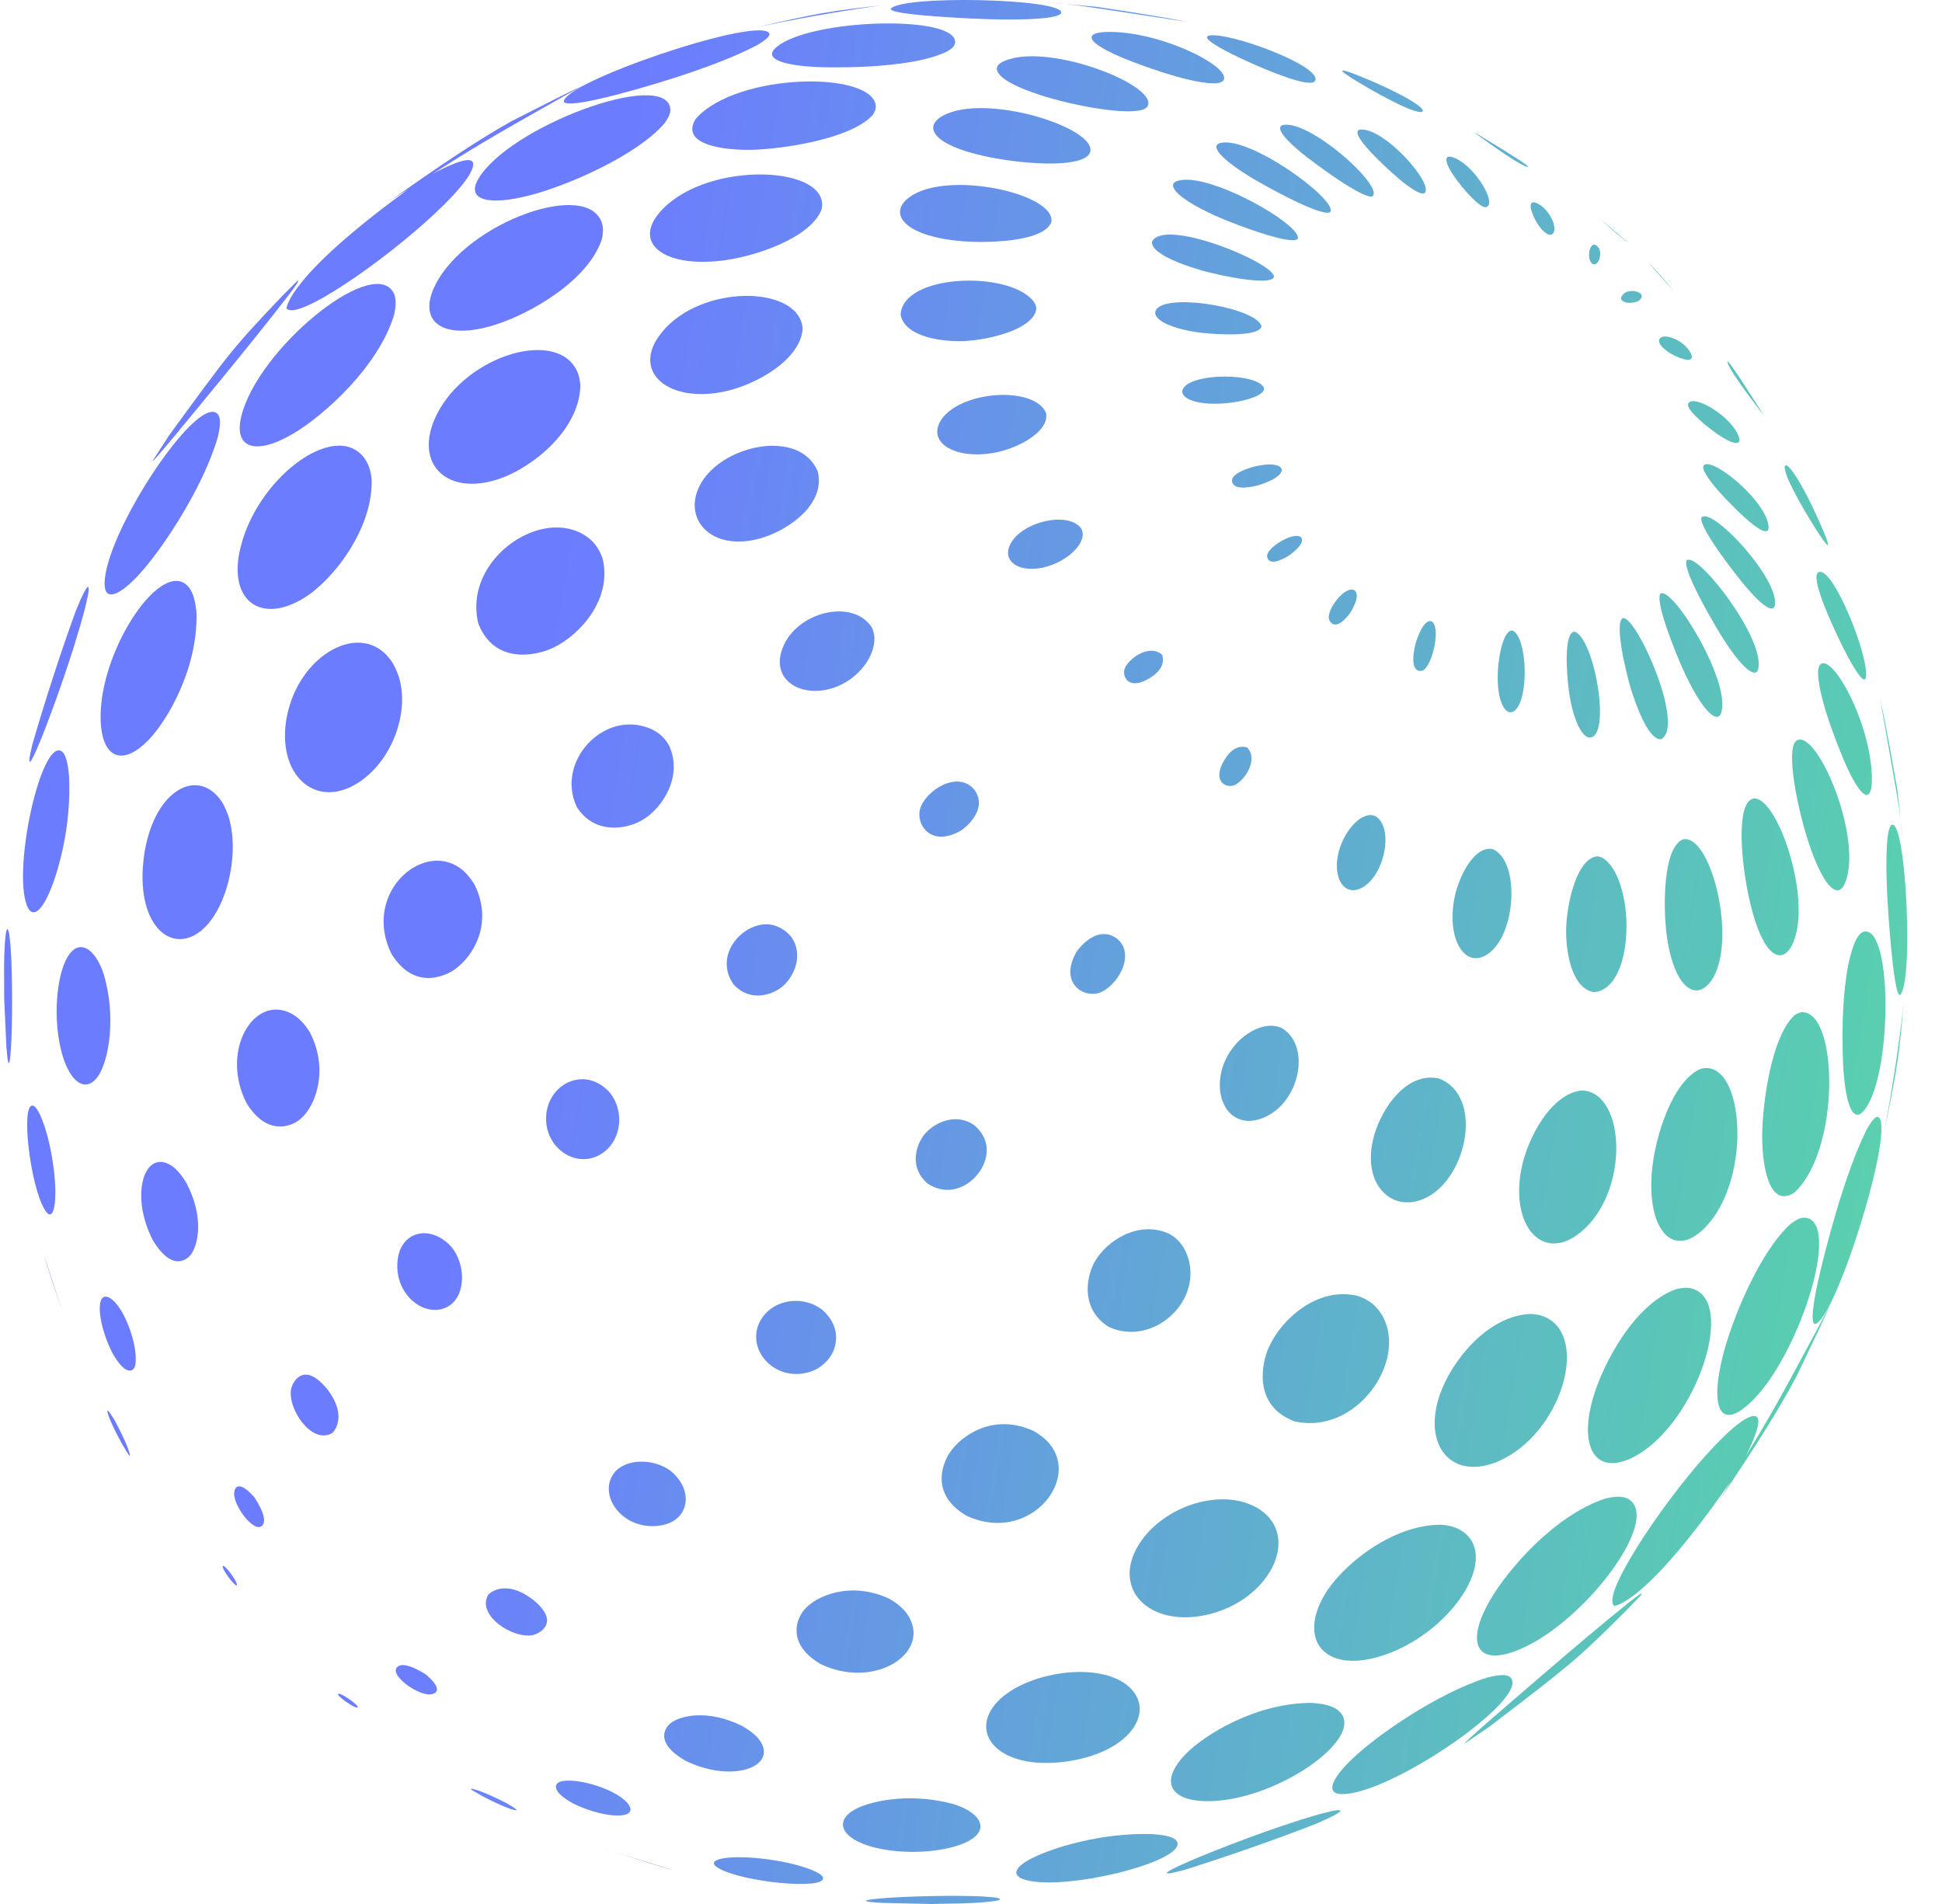 <svg width="51" height="50" viewBox="0 0 51 50" fill="none" xmlns="http://www.w3.org/2000/svg">
<path d="M23.389 0.235C23.402 0.265 23.429 0.328 24.232 0.402C24.254 0.404 26.376 0.597 27.496 0.468L27.497 0.468C27.633 0.446 27.859 0.41 27.869 0.334C27.916 -0.042 23.645 -0.136 23.389 0.235Z" fill="url(#paint0_linear_316_789)"/>
<path d="M19.198 0.871L19.2 0.87L19.2 0.87C19.388 0.823 19.599 0.775 19.826 0.725C19.621 0.773 19.397 0.825 19.147 0.883C19.167 0.878 19.184 0.874 19.198 0.871Z" fill="url(#paint1_linear_316_789)"/>
<path d="M18.864 0.958L19.051 0.906L19.147 0.883C19.081 0.9 18.982 0.925 18.864 0.958Z" fill="url(#paint2_linear_316_789)"/>
<path d="M18.812 0.972L18.864 0.958C18.847 0.962 18.83 0.967 18.812 0.972Z" fill="url(#paint3_linear_316_789)"/>
<path d="M23.231 0.133C23.172 0.14 23.108 0.148 22.987 0.164C21.964 0.307 20.757 0.523 19.826 0.725C21.48 0.342 21.814 0.286 23.231 0.133Z" fill="url(#paint4_linear_316_789)"/>
<path d="M23.39 0.116C23.323 0.123 23.279 0.127 23.231 0.133C23.283 0.127 23.336 0.122 23.39 0.116Z" fill="url(#paint5_linear_316_789)"/>
<path d="M14.808 2.681C14.85 2.711 14.959 2.79 15.964 2.545L15.964 2.544C16.654 2.376 18.695 1.808 19.843 1.205C19.844 1.205 19.845 1.205 19.846 1.204C19.846 1.204 19.846 1.204 19.846 1.204C19.847 1.204 19.847 1.203 19.847 1.203C19.848 1.203 19.848 1.203 19.849 1.203C19.849 1.203 19.849 1.203 19.85 1.202C19.85 1.202 19.85 1.202 19.851 1.202C19.851 1.202 19.852 1.202 19.852 1.201C19.853 1.201 19.854 1.201 19.854 1.2C19.855 1.2 19.855 1.2 19.856 1.2C19.857 1.199 19.857 1.199 19.858 1.199C20.001 1.115 20.298 0.939 20.18 0.848C19.708 0.484 14.738 2.18 14.808 2.681Z" fill="url(#paint6_linear_316_789)"/>
<path d="M8.506 7.804C7.724 8.251 7.584 8.148 7.524 8.104C7.525 8.07 7.584 7.25 10.729 4.965C10.521 5.092 10.349 5.202 10.212 5.296C11.601 4.305 12.68 3.598 13.448 3.175C13.614 3.092 13.795 2.999 13.982 2.904C14.454 2.663 14.969 2.4 15.395 2.209C15.307 2.252 15.198 2.306 14.892 2.478C12.752 3.685 12.369 3.923 11.368 4.561C12.183 4.132 12.531 4.091 12.402 4.437C12.134 5.156 9.909 7.002 8.506 7.804Z" fill="url(#paint7_linear_316_789)"/>
<path d="M10.056 5.408C10.109 5.37 10.16 5.333 10.212 5.296C10.153 5.336 10.102 5.373 10.056 5.408Z" fill="url(#paint8_linear_316_789)"/>
<path d="M4.707 11.303C4.146 11.976 4.048 12.075 4.011 12.112L4.011 12.112C4.011 12.11 4.011 12.107 4.011 12.105C4.011 12.102 4.01 12.1 4.01 12.098L4.439 11.436L4.444 11.429C6.02 9.267 6.116 9.136 7.383 7.803L7.772 7.411L7.787 7.397L7.801 7.385C7.81 7.376 7.82 7.367 7.829 7.359C7.83 7.408 7.83 7.416 7.568 7.767L7.556 7.779C6.691 8.913 4.725 11.278 4.706 11.301L4.707 11.303Z" fill="url(#paint9_linear_316_789)"/>
<path d="M13.972 5.114C12.825 5.421 12.242 5.254 12.556 4.708C13.349 3.328 17.451 1.811 17.602 2.842C17.622 2.982 17.541 3.104 17.456 3.232C16.74 4.071 14.954 4.852 13.972 5.114L13.972 5.114Z" fill="url(#paint10_linear_316_789)"/>
<path d="M7.724 11.373C6.719 11.975 6.124 11.782 6.339 10.923C6.776 9.176 9.709 6.758 10.312 7.648C10.436 7.832 10.383 8.103 10.351 8.265C9.938 9.629 8.521 10.895 7.724 11.373L7.724 11.373Z" fill="url(#paint11_linear_316_789)"/>
<path d="M2.748 15.365C2.764 15.777 3.122 15.664 3.663 15.075L3.662 15.075C4.29 14.391 5.355 12.758 5.722 11.472C5.763 11.283 5.832 10.966 5.699 10.856C5.128 10.388 2.701 14.096 2.748 15.365Z" fill="url(#paint12_linear_316_789)"/>
<path d="M12.988 8.534C11.644 8.953 10.934 8.466 11.438 7.471C12.267 5.832 15.501 4.67 15.818 5.896C15.852 6.03 15.828 6.165 15.808 6.275C15.441 7.394 13.884 8.255 12.988 8.534Z" fill="url(#paint13_linear_316_789)"/>
<path d="M20.36 1.266C20.081 1.53 20.501 1.716 21.482 1.762C21.506 1.763 23.845 1.856 24.87 1.353L24.87 1.353C24.97 1.29 25.065 1.23 25.08 1.133C25.198 0.369 21.184 0.482 20.36 1.266Z" fill="url(#paint14_linear_316_789)"/>
<path d="M19.752 3.934C19.001 3.951 17.844 3.798 18.274 3.116L18.277 3.113L18.278 3.112L18.28 3.11C19.367 1.901 22.896 1.86 22.999 2.772C23.009 2.869 22.961 2.951 22.923 3.016L22.922 3.016L22.922 3.017L22.921 3.017L22.921 3.018L22.921 3.018L22.921 3.018C22.339 3.663 20.502 3.917 19.753 3.934L19.752 3.934Z" fill="url(#paint15_linear_316_789)"/>
<path d="M1.09 19.377C0.884 19.89 0.826 19.965 0.797 20.001C0.79 20.001 0.78 20 0.773 19.999C0.769 19.951 0.765 19.905 0.849 19.555C1.156 18.486 1.612 17.073 1.996 16.03C2.191 15.555 2.265 15.437 2.314 15.406C2.337 15.457 2.35 15.485 2.242 15.933C2.242 15.934 2.242 15.934 2.242 15.934L2.242 15.934L2.241 15.935L2.241 15.935C2.241 15.935 2.241 15.936 2.241 15.936C2.241 15.937 2.241 15.937 2.241 15.938C2.241 15.939 2.241 15.939 2.241 15.94L2.24 15.94C2.24 15.94 2.24 15.941 2.24 15.941C2.24 15.941 2.24 15.943 2.24 15.943C2.24 15.944 2.24 15.944 2.24 15.944C2.24 15.945 2.239 15.945 2.239 15.946C2.239 15.947 2.239 15.947 2.239 15.948C2.239 15.949 2.239 15.95 2.238 15.951L2.238 15.951L2.238 15.951L2.238 15.952C2.238 15.952 2.238 15.953 2.238 15.953C1.903 17.236 1.341 18.753 1.091 19.376L1.09 19.377Z" fill="url(#paint16_linear_316_789)"/>
<path d="M17.289 5.62C16.667 6.39 17.42 6.991 18.838 6.857L18.838 6.858C19.814 6.766 21.31 6.239 21.579 5.49C21.579 5.49 21.579 5.49 21.579 5.49L21.579 5.489L21.579 5.489C21.579 5.489 21.579 5.488 21.579 5.488L21.579 5.488C21.579 5.488 21.579 5.487 21.579 5.487L21.58 5.487L21.58 5.487C21.58 5.486 21.58 5.486 21.58 5.486L21.58 5.485C21.58 5.485 21.58 5.485 21.58 5.485C21.58 5.484 21.58 5.484 21.58 5.484C21.58 5.484 21.58 5.484 21.58 5.483L21.58 5.483C21.58 5.482 21.581 5.482 21.581 5.482C21.581 5.481 21.581 5.48 21.581 5.48C21.582 5.47 21.584 5.458 21.585 5.447C21.589 5.423 21.592 5.398 21.592 5.378C21.596 4.31 18.4 4.244 17.289 5.62Z" fill="url(#paint17_linear_316_789)"/>
<path d="M7.983 15.704C6.863 16.39 6.024 15.792 6.29 14.495C6.679 12.596 8.789 11.001 9.563 12.023C9.641 12.127 9.74 12.313 9.761 12.607C9.787 13.9 8.745 15.236 7.983 15.704L7.983 15.704Z" fill="url(#paint18_linear_316_789)"/>
<path d="M11.467 10.891C10.822 12.191 11.762 13.086 13.2 12.542C14.047 12.221 15.241 11.25 15.241 10.093C15.229 10.007 15.211 9.891 15.181 9.81C14.718 8.586 12.254 9.303 11.467 10.891Z" fill="url(#paint19_linear_316_789)"/>
<path d="M3.884 19.448C3.182 20.164 2.637 19.881 2.642 18.804C2.65 17.005 4.265 14.625 4.947 15.409C5.103 15.589 5.137 15.888 5.158 16.067L5.158 16.069C5.158 16.07 5.158 16.071 5.158 16.072C5.158 16.072 5.158 16.073 5.158 16.073C5.158 16.074 5.158 16.075 5.159 16.075C5.159 16.076 5.159 16.076 5.159 16.077C5.159 16.077 5.159 16.078 5.159 16.078C5.159 16.079 5.159 16.08 5.159 16.081L5.159 16.082L5.159 16.083C5.159 16.083 5.159 16.084 5.159 16.085C5.159 16.085 5.159 16.086 5.16 16.086C5.16 16.087 5.16 16.087 5.16 16.088C5.16 16.089 5.16 16.09 5.16 16.091C5.16 16.091 5.16 16.091 5.16 16.092C5.16 16.093 5.16 16.093 5.16 16.094C5.2 17.549 4.399 18.925 3.885 19.449L3.884 19.448Z" fill="url(#paint20_linear_316_789)"/>
<path d="M27.423 0.055C27.488 0.06 27.588 0.067 27.748 0.083L27.748 0.081C27.831 0.09 27.905 0.097 27.977 0.105L27.423 0.055Z" fill="url(#paint21_linear_316_789)"/>
<path d="M27.977 0.105L28.771 0.176C29.492 0.284 30.455 0.43 31.17 0.572C31.083 0.559 30.995 0.546 30.907 0.533C30.82 0.521 30.732 0.508 30.644 0.495C30.644 0.495 30.644 0.494 30.643 0.494C30.643 0.494 30.643 0.494 30.643 0.494C30.643 0.494 30.643 0.494 30.642 0.494C30.642 0.494 30.642 0.494 30.642 0.494L30.642 0.494C30.642 0.494 30.642 0.494 30.641 0.494C30.641 0.494 30.641 0.493 30.64 0.493C30.64 0.493 30.64 0.493 30.64 0.493C30.64 0.493 30.64 0.493 30.639 0.493C30.639 0.493 30.639 0.493 30.639 0.493C30.639 0.493 30.639 0.493 30.638 0.493L30.616 0.489C28.775 0.207 28.423 0.153 27.977 0.105Z" fill="url(#paint22_linear_316_789)"/>
<path d="M27.294 2.488C26.175 2.121 26.001 1.791 26.324 1.627C27.43 1.068 30.399 2.221 30.143 2.779C30.13 2.808 30.093 2.835 30.067 2.855C29.67 3.057 28.16 2.773 27.294 2.489L27.294 2.488Z" fill="url(#paint23_linear_316_789)"/>
<path d="M24.749 3.046C24.235 3.336 24.514 3.81 25.872 4.104C26.792 4.303 28.294 4.426 28.595 4.06C28.595 4.058 28.596 4.057 28.597 4.056L28.599 4.052C28.601 4.049 28.603 4.045 28.605 4.041C28.613 4.029 28.621 4.016 28.625 4.005C28.855 3.371 25.87 2.415 24.749 3.046Z" fill="url(#paint24_linear_316_789)"/>
<path d="M1.252 23.536C1.029 23.996 0.825 24.086 0.706 23.777C0.332 22.81 1.068 19.472 1.6 19.719C1.756 19.791 1.795 20.188 1.813 20.378L1.813 20.379L1.813 20.38L1.813 20.385L1.813 20.386L1.813 20.387C1.882 21.703 1.515 22.992 1.251 23.536L1.252 23.536Z" fill="url(#paint25_linear_316_789)"/>
<path d="M28.752 0.887C28.511 0.993 28.786 1.227 29.506 1.53L29.509 1.53L29.51 1.53C29.561 1.551 31.246 2.24 31.971 2.185L31.971 2.185L31.971 2.184L31.971 2.184L31.972 2.184C32.024 2.172 32.09 2.158 32.122 2.12C32.412 1.772 30.332 0.729 28.915 0.848C28.915 0.848 28.914 0.848 28.914 0.848L28.914 0.848C28.913 0.848 28.913 0.848 28.913 0.848C28.912 0.848 28.912 0.848 28.912 0.849L28.912 0.849C28.912 0.849 28.911 0.849 28.911 0.849C28.911 0.849 28.91 0.849 28.91 0.849C28.91 0.849 28.909 0.849 28.909 0.849L28.909 0.849L28.908 0.849C28.908 0.849 28.908 0.849 28.908 0.849C28.907 0.849 28.906 0.85 28.906 0.85C28.906 0.85 28.905 0.85 28.905 0.85L28.892 0.852C28.847 0.86 28.791 0.87 28.752 0.887Z" fill="url(#paint26_linear_316_789)"/>
<path d="M19.006 10.286C17.572 10.577 16.639 9.802 17.285 8.855C18.208 7.503 20.774 7.452 21.058 8.496C21.064 8.518 21.068 8.547 21.072 8.573C21.073 8.585 21.075 8.596 21.077 8.606C21.077 8.606 21.077 8.606 21.077 8.607C21.077 8.607 21.077 8.607 21.077 8.607C21.077 8.607 21.077 8.608 21.077 8.609C21.077 8.609 21.077 8.609 21.077 8.609L21.077 8.61C21.077 8.61 21.077 8.61 21.077 8.61L21.077 8.61L21.077 8.61C21.077 8.611 21.078 8.611 21.078 8.611C21.078 8.611 21.078 8.612 21.078 8.612C21.078 8.612 21.078 8.613 21.078 8.613C21.078 8.613 21.078 8.613 21.078 8.613C21.078 8.613 21.078 8.614 21.078 8.615L21.078 8.615L21.078 8.615L21.078 8.616L21.079 8.616C21.043 9.438 19.853 10.114 19.008 10.285L19.006 10.286Z" fill="url(#paint27_linear_316_789)"/>
<path d="M23.804 5.243C23.341 5.667 23.835 6.22 25.285 6.336V6.336C25.816 6.379 27.383 6.379 27.607 5.841C27.608 5.835 27.609 5.828 27.61 5.821C27.612 5.805 27.615 5.788 27.614 5.774C27.59 5.036 24.685 4.435 23.804 5.243Z" fill="url(#paint28_linear_316_789)"/>
<path d="M9.402 20.558C8.266 21.283 7.237 20.317 7.536 18.806C7.859 17.176 9.482 16.287 10.25 17.32C10.358 17.464 10.417 17.618 10.464 17.741C10.777 18.701 10.291 19.991 9.402 20.558Z" fill="url(#paint29_linear_316_789)"/>
<path d="M31.753 0.935C31.609 0.965 31.751 1.1 32.151 1.316L32.151 1.316C32.62 1.568 33.763 2.082 34.275 2.164C34.367 2.175 34.507 2.19 34.54 2.117C34.716 1.734 32.265 0.827 31.753 0.935Z" fill="url(#paint30_linear_316_789)"/>
<path d="M5.308 24.418C4.526 25.09 3.601 24.33 3.761 22.662C3.928 20.909 5.036 20.163 5.71 20.906C5.865 21.077 5.928 21.242 5.994 21.417C6.307 22.388 5.973 23.846 5.308 24.418Z" fill="url(#paint31_linear_316_789)"/>
<path d="M0.233 27.923C0.243 27.911 0.265 27.881 0.287 27.534C0.331 26.817 0.327 25.546 0.278 24.866C0.243 24.439 0.219 24.421 0.19 24.397C0.173 24.42 0.121 24.492 0.107 25.357L0.11 26.215L0.167 27.478C0.198 27.873 0.211 27.892 0.233 27.924L0.233 27.923Z" fill="url(#paint32_linear_316_789)"/>
<path d="M14.547 17.002C14.045 17.245 12.985 17.43 12.569 16.393L12.569 16.393L12.569 16.392L12.569 16.392C12.569 16.392 12.569 16.392 12.569 16.392C12.569 16.391 12.568 16.391 12.568 16.391C12.568 16.391 12.568 16.39 12.568 16.39L12.568 16.39C12.568 16.39 12.568 16.39 12.568 16.39C12.568 16.39 12.567 16.389 12.567 16.389C12.567 16.389 12.567 16.388 12.567 16.388C12.567 16.388 12.566 16.387 12.566 16.387C12.566 16.387 12.566 16.387 12.566 16.386C12.566 16.386 12.565 16.386 12.565 16.385C12.151 14.767 14.087 13.364 15.284 14.014C15.642 14.209 15.748 14.472 15.819 14.647L15.819 14.649L15.819 14.649C15.819 14.649 15.819 14.649 15.819 14.649C15.82 14.649 15.82 14.649 15.819 14.649C15.819 14.649 15.82 14.65 15.82 14.65C15.82 14.65 15.82 14.65 15.82 14.65C15.82 14.65 15.82 14.651 15.82 14.651L15.82 14.651L15.82 14.651C15.82 14.651 15.82 14.652 15.82 14.652L15.821 14.652L15.821 14.653L15.821 14.653L15.821 14.653C15.821 14.654 15.821 14.654 15.821 14.654L15.821 14.654C15.821 14.654 15.821 14.654 15.821 14.654C15.821 14.654 15.821 14.655 15.821 14.655C16.093 15.717 15.239 16.666 14.546 17.001L14.547 17.002Z" fill="url(#paint33_linear_316_789)"/>
<path d="M32.047 3.755C31.791 3.818 31.982 4.146 32.985 4.737L32.985 4.737C33.001 4.747 34.603 5.673 34.918 5.58C34.926 5.574 34.936 5.566 34.94 5.558C35.1 5.23 32.822 3.564 32.047 3.755Z" fill="url(#paint34_linear_316_789)"/>
<path d="M2.592 28.238C2.255 28.758 1.784 28.41 1.584 27.493C1.307 26.219 1.656 24.575 2.289 24.918C2.454 25.008 2.616 25.255 2.723 25.579C3.064 26.728 2.846 27.845 2.592 28.238Z" fill="url(#paint35_linear_316_789)"/>
<path d="M23.654 8.279C23.788 8.87 24.784 8.982 25.352 8.955L25.35 8.954C25.981 8.923 27.177 8.64 27.217 8.092C27.205 8.034 27.191 7.967 27.118 7.884C26.428 7.097 23.694 7.202 23.652 8.269C23.652 8.27 23.652 8.271 23.652 8.271L23.652 8.272L23.652 8.272L23.653 8.272C23.653 8.273 23.653 8.273 23.653 8.273C23.653 8.274 23.653 8.274 23.653 8.274L23.653 8.276C23.653 8.276 23.653 8.276 23.653 8.276L23.653 8.276L23.653 8.277C23.654 8.277 23.654 8.277 23.654 8.277C23.654 8.277 23.654 8.277 23.654 8.277C23.654 8.278 23.654 8.278 23.654 8.278C23.654 8.278 23.654 8.278 23.654 8.278C23.654 8.278 23.654 8.278 23.654 8.279C23.654 8.279 23.654 8.279 23.654 8.279Z" fill="url(#paint36_linear_316_789)"/>
<path d="M32.102 5.746C30.962 5.261 30.602 4.861 30.912 4.754C31.713 4.477 34.247 5.937 34.078 6.277L34.077 6.278L34.077 6.278L34.077 6.278L34.077 6.278L34.076 6.279C33.863 6.438 32.443 5.889 32.102 5.745L32.102 5.746Z" fill="url(#paint37_linear_316_789)"/>
<path d="M33.703 3.281C33.614 3.297 33.397 3.406 34.355 4.154L34.357 4.153C34.37 4.163 35.652 5.155 36.018 5.163C36.035 5.158 36.058 5.148 36.066 5.133C36.248 4.803 34.392 3.159 33.703 3.281Z" fill="url(#paint38_linear_316_789)"/>
<path d="M20.072 14.106C18.747 14.539 17.923 13.682 18.364 12.775C18.894 11.684 21.002 11.227 21.475 12.382C21.475 12.382 21.476 12.383 21.476 12.383L21.476 12.383C21.476 12.383 21.476 12.383 21.476 12.384C21.476 12.384 21.476 12.384 21.476 12.384C21.476 12.384 21.476 12.384 21.476 12.384C21.476 12.384 21.476 12.384 21.476 12.384L21.476 12.385C21.477 12.385 21.477 12.385 21.476 12.385L21.477 12.385C21.477 12.385 21.477 12.386 21.477 12.386L21.477 12.386C21.477 12.386 21.477 12.386 21.477 12.386L21.477 12.387C21.477 12.387 21.477 12.387 21.477 12.387C21.477 12.387 21.477 12.387 21.477 12.387L21.477 12.387C21.477 12.387 21.477 12.387 21.477 12.388C21.682 13.238 20.724 13.892 20.072 14.105L20.072 14.106Z" fill="url(#paint39_linear_316_789)"/>
<path d="M35.247 1.861C35.259 1.88 35.277 1.907 35.465 2.028L35.464 2.03C35.472 2.035 36.361 2.596 36.998 2.857C37.222 2.945 37.308 2.949 37.342 2.937C37.513 2.874 36.816 2.443 35.661 1.98L35.661 1.98L35.659 1.978L35.658 1.977L35.657 1.976C35.283 1.832 35.266 1.845 35.247 1.861Z" fill="url(#paint40_linear_316_789)"/>
<path d="M31.585 7.108C31.359 7.046 30.232 6.715 30.251 6.351L30.251 6.351C30.561 5.707 33.376 6.868 33.454 7.251C33.455 7.257 33.455 7.265 33.455 7.272C33.454 7.277 33.454 7.281 33.454 7.284C33.326 7.51 32.039 7.235 31.585 7.11L31.585 7.108Z" fill="url(#paint41_linear_316_789)"/>
<path d="M35.751 3.4C35.633 3.399 35.512 3.481 36.032 4.03L36.031 4.029L36.032 4.03C36.07 4.07 36.944 4.98 37.331 5.079L37.331 5.079L37.331 5.079L37.331 5.079C37.331 5.079 37.331 5.079 37.331 5.079C37.332 5.079 37.332 5.079 37.332 5.079C37.332 5.079 37.332 5.079 37.333 5.079L37.333 5.079L37.333 5.08C37.333 5.08 37.333 5.08 37.333 5.08L37.333 5.08C37.334 5.08 37.334 5.08 37.334 5.08L37.334 5.08C37.334 5.08 37.334 5.08 37.334 5.08C37.335 5.08 37.335 5.08 37.335 5.08C37.336 5.08 37.336 5.08 37.336 5.08C37.336 5.08 37.337 5.081 37.337 5.081L37.337 5.081C37.366 5.082 37.399 5.084 37.42 5.061C37.639 4.819 36.404 3.401 35.751 3.4Z" fill="url(#paint42_linear_316_789)"/>
<path d="M11.945 25.457C11.845 25.527 10.948 26.113 10.287 25.06C10.287 25.06 10.287 25.06 10.287 25.06L10.287 25.059L10.287 25.059L10.286 25.058C10.286 25.058 10.286 25.058 10.286 25.057C10.286 25.057 10.285 25.057 10.285 25.057L10.284 25.056C10.284 25.056 10.284 25.055 10.284 25.055C10.284 25.055 10.284 25.054 10.284 25.054L10.283 25.053C10.283 25.053 10.283 25.052 10.282 25.052C10.282 25.051 10.282 25.051 10.281 25.05C9.577 23.62 10.811 22.339 11.785 22.649C12.173 22.772 12.366 23.079 12.459 23.226L12.459 23.227C12.46 23.228 12.46 23.228 12.46 23.229C12.46 23.229 12.46 23.229 12.461 23.23C12.461 23.23 12.461 23.23 12.461 23.231L12.462 23.232L12.463 23.233C12.463 23.233 12.463 23.233 12.464 23.234C12.464 23.234 12.464 23.234 12.464 23.234C12.464 23.234 12.464 23.235 12.464 23.235C12.963 24.246 12.427 25.117 11.944 25.455L11.945 25.457Z" fill="url(#paint43_linear_316_789)"/>
<path d="M1.184 31.783C1.296 31.958 1.384 31.921 1.427 31.68C1.509 31.217 1.392 30.255 1.171 29.581C1.125 29.447 0.984 29.039 0.853 29.033C0.539 29.019 0.799 31.178 1.184 31.783Z" fill="url(#paint44_linear_316_789)"/>
<path d="M7.886 29.388C7.604 29.622 6.989 29.799 6.478 28.974L6.477 28.973L6.476 28.971L6.476 28.971L6.476 28.971L6.475 28.971C6.475 28.971 6.475 28.97 6.475 28.97L6.475 28.97L6.475 28.969L6.475 28.969C6.475 28.969 6.474 28.968 6.474 28.968L6.474 28.968C6.474 28.968 6.474 28.967 6.473 28.966C5.805 27.648 6.594 26.238 7.516 26.558C7.867 26.68 8.054 26.977 8.144 27.12C8.643 28.108 8.285 29.058 7.886 29.389L7.886 29.388Z" fill="url(#paint45_linear_316_789)"/>
<path d="M15.153 21.201C15.613 21.91 16.431 21.79 16.868 21.536L16.868 21.535C17.407 21.222 17.949 20.364 17.564 19.566C17.519 19.487 17.381 19.247 17.023 19.113C15.824 18.663 14.595 20.019 15.145 21.185C15.145 21.185 15.145 21.186 15.145 21.186L15.146 21.186L15.146 21.187L15.147 21.189C15.147 21.189 15.147 21.19 15.148 21.191C15.148 21.192 15.148 21.192 15.149 21.193C15.149 21.194 15.149 21.194 15.15 21.195C15.15 21.195 15.15 21.195 15.15 21.196C15.15 21.196 15.151 21.196 15.151 21.197C15.151 21.197 15.151 21.198 15.152 21.198C15.152 21.198 15.152 21.198 15.152 21.199C15.152 21.199 15.152 21.2 15.153 21.201Z" fill="url(#paint46_linear_316_789)"/>
<path d="M26.137 11.885C25.11 12.082 24.346 11.637 24.703 11.049C25.179 10.265 27.144 10.116 27.47 10.839C27.572 11.328 26.746 11.768 26.137 11.885Z" fill="url(#paint47_linear_316_789)"/>
<path d="M30.404 8.086C30.161 8.306 30.597 8.631 31.611 8.747L31.611 8.744C31.991 8.787 33.085 8.847 33.129 8.568C33.006 8.1 30.816 7.712 30.404 8.086Z" fill="url(#paint48_linear_316_789)"/>
<path d="M4.996 32.966C4.952 33.019 4.551 33.459 4.015 32.571C4.015 32.57 4.015 32.57 4.015 32.57C4.015 32.57 4.015 32.569 4.015 32.569L4.014 32.569C4.014 32.568 4.014 32.568 4.014 32.568C4.014 32.568 4.014 32.568 4.014 32.567L4.013 32.567C4.013 32.566 4.013 32.565 4.012 32.565C4.012 32.564 4.012 32.563 4.011 32.563C4.011 32.562 4.011 32.562 4.01 32.561C4.01 32.56 4.01 32.56 4.01 32.56L4.01 32.559L4.009 32.559C4.009 32.558 4.009 32.558 4.008 32.557C4.008 32.556 4.008 32.556 4.007 32.555C3.449 31.466 3.738 30.347 4.342 30.533C4.619 30.618 4.81 30.927 4.892 31.06L4.892 31.061L4.894 31.062C4.894 31.062 4.894 31.063 4.894 31.064L4.895 31.064C4.895 31.064 4.895 31.064 4.895 31.065C4.895 31.065 4.895 31.065 4.895 31.065C4.895 31.066 4.896 31.066 4.896 31.066C4.896 31.066 4.896 31.067 4.896 31.067C4.896 31.067 4.896 31.067 4.896 31.067L4.896 31.067L4.896 31.068C4.896 31.068 4.897 31.068 4.897 31.068C4.897 31.068 4.897 31.068 4.897 31.068C5.368 31.969 5.208 32.71 4.997 32.966L4.996 32.966Z" fill="url(#paint49_linear_316_789)"/>
<path d="M38.733 3.488C38.748 3.502 38.764 3.514 38.78 3.527L38.783 3.526C38.787 3.529 39.334 3.937 39.747 4.194L39.748 4.195L39.749 4.196L39.75 4.197L39.751 4.198L39.751 4.199L39.752 4.199L39.753 4.2C40.001 4.35 40.094 4.383 40.128 4.385L40.129 4.383L40.13 4.381L40.132 4.377C40.109 4.345 40.049 4.301 39.877 4.188C39.653 4.042 39.372 3.871 39.111 3.712L39.11 3.712L39.11 3.711L39.107 3.71L39.107 3.71C38.992 3.64 38.882 3.573 38.782 3.511C38.759 3.498 38.743 3.49 38.733 3.488Z" fill="url(#paint50_linear_316_789)"/>
<path d="M38.115 4.52C37.936 4.226 37.941 4.071 38.129 4.123C38.659 4.269 39.289 5.263 39.06 5.427C39.027 5.451 38.994 5.441 38.955 5.429C38.723 5.333 38.273 4.778 38.115 4.52Z" fill="url(#paint51_linear_316_789)"/>
<path d="M20.555 17.01C20.193 17.939 21.192 18.413 22.085 17.983C22.748 17.663 23.137 16.925 22.887 16.464C22.387 15.716 20.927 16.058 20.555 17.01Z" fill="url(#paint52_linear_316_789)"/>
<path d="M1.738 34.724L1.745 34.742C1.714 34.651 1.681 34.554 1.646 34.455C1.567 34.217 1.44 33.832 1.265 33.3C1.265 33.3 1.265 33.3 1.265 33.3L1.265 33.3L1.265 33.3C1.265 33.299 1.265 33.299 1.265 33.299C1.265 33.299 1.265 33.299 1.265 33.299C1.265 33.298 1.265 33.298 1.265 33.298C1.265 33.298 1.265 33.298 1.265 33.298C1.264 33.297 1.264 33.297 1.264 33.297C1.264 33.297 1.264 33.297 1.264 33.297C1.264 33.296 1.264 33.296 1.264 33.296C1.264 33.296 1.264 33.296 1.264 33.296C1.264 33.296 1.264 33.295 1.264 33.295L1.263 33.294C1.253 33.262 1.242 33.23 1.232 33.197C1.205 33.115 1.179 33.033 1.149 32.952C1.275 33.373 1.455 33.897 1.614 34.361L1.646 34.455C1.694 34.597 1.724 34.686 1.738 34.724L1.738 34.724Z" fill="url(#paint53_linear_316_789)"/>
<path d="M2.98 35.579C3.278 36.083 3.477 36.045 3.537 35.896L3.537 35.898C3.614 35.708 3.547 35.095 3.223 34.486C3.086 34.244 2.932 34.082 2.811 34.054C2.493 33.98 2.587 34.848 2.976 35.575L2.98 35.579Z" fill="url(#paint54_linear_316_789)"/>
<path d="M32.145 10.593C31.333 10.655 30.893 10.409 31.101 10.163C31.419 9.789 33.001 9.801 33.191 10.179C33.248 10.374 32.696 10.551 32.145 10.593V10.593Z" fill="url(#paint55_linear_316_789)"/>
<path d="M14.349 29.239C14.243 30.136 15.17 30.766 15.853 30.26L15.853 30.26C16.32 29.914 16.4 29.188 16.026 28.706C15.399 27.987 14.447 28.419 14.349 29.239Z" fill="url(#paint56_linear_316_789)"/>
<path d="M27.641 14.829C26.924 15.113 26.286 14.817 26.523 14.31C26.811 13.695 28.072 13.409 28.398 13.885C28.554 14.167 28.2 14.608 27.641 14.829Z" fill="url(#paint57_linear_316_789)"/>
<path d="M10.447 33.056C10.308 34.05 11.272 34.71 11.85 34.251C12.22 33.958 12.229 33.221 11.871 32.763C11.337 32.149 10.551 32.311 10.447 33.056Z" fill="url(#paint58_linear_316_789)"/>
<path d="M20.51 25.936C20.275 26.116 19.712 26.33 19.271 25.858L19.271 25.857L19.27 25.856L19.269 25.856L19.268 25.854L19.266 25.853L19.265 25.852C18.716 25.07 19.531 24.189 20.226 24.279C20.527 24.319 20.725 24.537 20.779 24.603C21.13 25.106 20.826 25.697 20.51 25.938L20.51 25.936Z" fill="url(#paint59_linear_316_789)"/>
<path d="M40.414 5.363C40.241 5.261 40.16 5.319 40.211 5.508L40.211 5.508C40.26 5.687 40.409 6.002 40.62 6.136L40.621 6.137C40.647 6.151 40.687 6.172 40.73 6.162C40.941 6.115 40.769 5.573 40.414 5.363Z" fill="url(#paint60_linear_316_789)"/>
<path d="M3.406 38.169C3.417 38.214 3.415 38.221 3.413 38.229C3.397 38.226 3.379 38.222 3.234 37.966L3.233 37.965L3.232 37.965L3.232 37.964L3.231 37.963L3.229 37.961L3.228 37.96C2.925 37.416 2.807 37.097 2.82 37.045C2.838 37.045 2.857 37.045 3.012 37.301L3.013 37.303C3.094 37.454 3.333 37.904 3.403 38.17L3.406 38.169Z" fill="url(#paint61_linear_316_789)"/>
<path d="M41.987 5.725L41.971 5.712L41.971 5.711L41.987 5.725Z" fill="url(#paint62_linear_316_789)"/>
<path d="M41.987 5.725L42.284 5.969L42.774 6.388C42.759 6.379 42.697 6.336 42.442 6.122C42.361 6.054 42.282 5.983 42.203 5.913C42.131 5.85 42.06 5.787 41.987 5.725Z" fill="url(#paint63_linear_316_789)"/>
<path d="M8.731 37.629C8.189 37.961 7.535 36.979 7.648 36.467C7.687 36.291 7.975 35.736 8.584 36.469C9.166 37.211 8.736 37.626 8.731 37.629Z" fill="url(#paint64_linear_316_789)"/>
<path d="M24.166 21.234C24.041 21.649 24.45 22.28 25.257 21.798C25.265 21.794 25.979 21.29 25.593 20.744C25.157 20.21 24.308 20.759 24.166 21.234Z" fill="url(#paint65_linear_316_789)"/>
<path d="M33.077 12.735C32.288 12.947 32.333 12.614 32.374 12.545C32.522 12.294 33.503 12.055 33.649 12.3C33.745 12.526 33.084 12.733 33.077 12.735L33.077 12.735Z" fill="url(#paint66_linear_316_789)"/>
<path d="M6.149 39.237C6.159 39.59 6.691 40.271 6.884 40.064L6.885 40.065C6.994 39.948 6.925 39.697 6.679 39.318C6.644 39.28 6.6 39.233 6.553 39.188C6.212 38.871 6.146 39.116 6.149 39.237Z" fill="url(#paint67_linear_316_789)"/>
<path d="M30.209 17.798C29.678 18.136 29.471 17.807 29.529 17.583C29.596 17.325 30.173 16.885 30.52 17.195L30.52 17.195C30.544 17.28 30.618 17.537 30.209 17.798L30.209 17.798Z" fill="url(#paint68_linear_316_789)"/>
<path d="M5.895 41.257C5.992 41.427 6.203 41.687 6.221 41.626C6.235 41.575 6.128 41.407 6.022 41.273L6.019 41.27C5.99 41.233 5.912 41.138 5.871 41.123C5.854 41.117 5.821 41.127 5.895 41.257Z" fill="url(#paint69_linear_316_789)"/>
<path d="M42.666 41.186C42.237 41.978 42.342 42.115 42.388 42.174C42.422 42.172 43.241 42.095 45.453 38.898C45.331 39.109 45.224 39.284 45.133 39.423C45.098 39.475 45.062 39.528 45.026 39.581C45.059 39.535 45.095 39.482 45.133 39.423C46.092 38.012 46.775 36.917 47.181 36.139C47.26 35.971 47.348 35.789 47.44 35.599L47.44 35.599C47.67 35.121 47.921 34.601 48.102 34.171C48.06 34.26 48.009 34.37 47.845 34.68C46.687 36.846 46.458 37.235 45.843 38.25C46.252 37.425 46.286 37.077 45.942 37.214C45.23 37.499 43.435 39.765 42.666 41.186Z" fill="url(#paint70_linear_316_789)"/>
<path d="M38.462 45.777C38.498 45.74 38.594 45.64 39.254 45.063L39.256 45.065C39.279 45.045 41.598 43.026 42.712 42.135L42.714 42.133L42.715 42.132L42.717 42.13L42.718 42.129L42.719 42.127L42.721 42.126L42.722 42.124L42.724 42.123C43.069 41.853 43.077 41.853 43.126 41.853C43.118 41.861 43.109 41.872 43.1 41.882L43.099 41.883C43.09 41.893 43.082 41.903 43.075 41.911L42.693 42.308C41.388 43.606 41.259 43.704 39.134 45.329L39.127 45.335L38.476 45.778C38.471 45.778 38.465 45.778 38.461 45.778L38.462 45.777Z" fill="url(#paint71_linear_316_789)"/>
<path d="M47.752 33.609C47.531 34.62 47.612 34.727 47.643 34.768C48.146 34.827 49.728 29.819 49.353 29.356C49.259 29.24 49.091 29.541 49.01 29.686C49.01 29.686 49.01 29.687 49.009 29.687C49.009 29.687 49.009 29.688 49.009 29.688C49.008 29.689 49.008 29.689 49.008 29.69C49.008 29.69 49.008 29.691 49.008 29.692C49.007 29.692 49.007 29.693 49.007 29.693C49.006 29.694 49.006 29.695 49.006 29.695C49.006 29.695 49.005 29.696 49.005 29.697C49.005 29.697 49.005 29.697 49.005 29.698C49.005 29.698 49.005 29.698 49.005 29.698C49.004 29.699 49.004 29.7 49.004 29.7C48.427 30.862 47.906 32.916 47.754 33.61L47.752 33.609Z" fill="url(#paint72_linear_316_789)"/>
<path d="M45.668 37.066C45.129 37.392 44.949 36.814 45.23 35.66L45.23 35.66C45.47 34.672 46.209 32.868 47.032 32.134C47.158 32.045 47.278 31.961 47.418 31.979C48.453 32.106 47.03 36.242 45.668 37.066Z" fill="url(#paint73_linear_316_789)"/>
<path d="M49.353 30.336L49.353 30.338C49.35 30.352 49.346 30.369 49.341 30.389C49.394 30.139 49.441 29.913 49.484 29.707C49.44 29.936 49.396 30.147 49.354 30.336L49.353 30.336Z" fill="url(#paint74_linear_316_789)"/>
<path d="M49.998 26.289C49.878 27.709 49.829 28.045 49.484 29.707C49.665 28.772 49.853 27.56 49.973 26.534C49.986 26.413 49.993 26.348 49.998 26.289Z" fill="url(#paint75_linear_316_789)"/>
<path d="M50.011 26.13C50.007 26.184 50.002 26.237 49.998 26.289C50.003 26.241 50.006 26.197 50.011 26.13Z" fill="url(#paint76_linear_316_789)"/>
<path d="M49.341 30.389L49.321 30.486L49.273 30.674C49.303 30.556 49.326 30.455 49.341 30.389Z" fill="url(#paint77_linear_316_789)"/>
<path d="M39.597 43.423C38.743 43.658 38.536 43.067 39.115 42.049L39.115 42.049C39.575 41.242 40.808 39.796 42.162 39.352C42.324 39.316 42.594 39.257 42.78 39.376C43.684 39.959 41.334 42.947 39.597 43.423Z" fill="url(#paint78_linear_316_789)"/>
<path d="M35.507 46.194C34.931 46.747 34.825 47.108 35.238 47.114C36.507 47.133 40.159 44.622 39.678 44.062C39.566 43.931 39.251 44.007 39.062 44.053C37.784 44.449 36.176 45.551 35.507 46.194L35.507 46.194Z" fill="url(#paint79_linear_316_789)"/>
<path d="M42.931 38.247C41.948 38.773 41.445 38.075 41.833 36.721C42.092 35.82 42.916 34.243 44.028 33.85C44.136 33.828 44.272 33.801 44.406 33.832C45.639 34.121 44.551 37.38 42.931 38.247Z" fill="url(#paint80_linear_316_789)"/>
<path d="M48.41 28.075C48.478 29.055 48.673 29.47 48.931 29.186C49.696 28.344 49.717 24.328 48.956 24.464C48.86 24.481 48.802 24.577 48.741 24.678L48.741 24.678C48.261 25.715 48.408 28.052 48.41 28.075Z" fill="url(#paint81_linear_316_789)"/>
<path d="M47.129 31.313C46.457 31.758 46.278 30.605 46.278 29.854L46.277 29.854C46.277 29.104 46.489 27.261 47.121 26.666L47.121 26.666L47.121 26.665L47.121 26.665L47.122 26.665L47.122 26.665L47.123 26.664L47.123 26.663C47.187 26.623 47.268 26.573 47.365 26.582C48.279 26.664 48.319 30.193 47.135 31.307L47.134 31.308L47.133 31.308L47.133 31.309L47.132 31.31L47.131 31.311L47.131 31.311L47.13 31.312L47.129 31.313Z" fill="url(#paint82_linear_316_789)"/>
<path d="M49.706 25.294C49.798 26.095 49.862 26.121 49.892 26.134C50.257 25.869 50.066 21.602 49.692 21.657C49.615 21.669 49.584 21.896 49.566 22.032L49.566 22.033C49.462 23.155 49.704 25.273 49.706 25.294Z" fill="url(#paint83_linear_316_789)"/>
<path d="M30.647 49.171C30.683 49.142 30.757 49.082 31.265 48.864L31.266 48.863C31.883 48.599 33.387 48.002 34.661 47.638C34.662 47.638 34.663 47.638 34.664 47.638C34.664 47.638 34.665 47.638 34.665 47.637C34.666 47.637 34.666 47.637 34.666 47.637L34.667 47.637L34.667 47.637L34.668 47.637C34.668 47.637 34.669 47.637 34.669 47.637C34.669 47.636 34.67 47.636 34.67 47.636C34.671 47.636 34.671 47.636 34.671 47.636C34.672 47.636 34.672 47.636 34.673 47.636L34.673 47.636L34.673 47.636L34.674 47.636L34.674 47.636C34.674 47.636 34.675 47.635 34.675 47.635L34.675 47.635C34.676 47.635 34.676 47.635 34.676 47.635C34.677 47.635 34.677 47.635 34.678 47.635L34.678 47.635L34.679 47.635C34.679 47.634 34.681 47.634 34.681 47.634C35.128 47.516 35.156 47.528 35.207 47.549C35.177 47.6 35.06 47.676 34.59 47.882C33.556 48.29 32.154 48.777 31.093 49.109C30.744 49.201 30.699 49.198 30.65 49.196C30.65 49.194 30.65 49.192 30.649 49.191L30.649 49.186L30.649 49.183C30.648 49.179 30.648 49.175 30.647 49.171Z" fill="url(#paint84_linear_316_789)"/>
<path d="M43.376 30.835C43.275 32.256 43.893 32.994 44.649 32.355C45.999 31.213 45.86 28.019 44.792 28.047C44.772 28.048 44.747 28.052 44.724 28.056C44.712 28.058 44.7 28.06 44.69 28.061C44.69 28.061 44.689 28.061 44.689 28.061L44.688 28.062C44.688 28.062 44.688 28.062 44.687 28.062C44.687 28.062 44.687 28.062 44.686 28.062C44.686 28.062 44.686 28.062 44.686 28.062L44.685 28.062C44.685 28.062 44.685 28.062 44.685 28.062C44.685 28.062 44.684 28.062 44.684 28.062L44.683 28.063C44.683 28.063 44.683 28.063 44.682 28.063C44.682 28.063 44.682 28.063 44.681 28.063C44.681 28.063 44.681 28.063 44.68 28.063C43.937 28.349 43.445 29.856 43.375 30.835L43.376 30.835Z" fill="url(#paint85_linear_316_789)"/>
<path d="M36.026 43.554C34.736 43.849 34.119 43.025 34.78 41.889L34.78 41.889C35.23 41.117 36.541 40.044 37.834 40.04C38.13 40.055 38.318 40.149 38.424 40.226C39.463 40.975 37.917 43.122 36.026 43.554Z" fill="url(#paint86_linear_316_789)"/>
<path d="M37.821 36.601C37.31 38.051 38.227 38.97 39.512 38.296C41.081 37.473 41.742 34.993 40.507 34.559C40.426 34.53 40.31 34.515 40.224 34.504C39.067 34.532 38.123 35.747 37.821 36.601Z" fill="url(#paint87_linear_316_789)"/>
<path d="M31.803 47.299C30.726 47.329 30.431 46.79 31.13 46.073L31.129 46.072C31.641 45.546 32.998 44.713 34.454 44.72C34.455 44.72 34.456 44.72 34.457 44.72C34.458 44.72 34.458 44.72 34.459 44.72C34.459 44.72 34.46 44.72 34.46 44.72L34.461 44.72C34.462 44.72 34.462 44.72 34.462 44.721L34.463 44.721C34.464 44.721 34.465 44.721 34.465 44.721L34.467 44.721C34.467 44.721 34.468 44.721 34.469 44.721L34.47 44.721C34.471 44.721 34.472 44.721 34.473 44.721C34.474 44.721 34.474 44.721 34.475 44.721H34.476C34.477 44.721 34.478 44.721 34.478 44.721H34.479L34.481 44.722C34.66 44.738 34.96 44.765 35.144 44.918C35.943 45.581 33.601 47.251 31.803 47.299Z" fill="url(#paint88_linear_316_789)"/>
<path d="M49.945 21.772C49.965 21.932 49.974 22.031 49.98 22.097L49.917 21.544C49.927 21.615 49.936 21.689 49.947 21.772L49.945 21.772Z" fill="url(#paint89_linear_316_789)"/>
<path d="M49.917 21.544C49.859 21.099 49.797 20.748 49.474 18.915L49.469 18.892C49.469 18.892 49.469 18.892 49.469 18.892L49.469 18.891L49.469 18.891C49.469 18.891 49.469 18.891 49.469 18.891C49.469 18.89 49.469 18.89 49.469 18.89C49.469 18.89 49.468 18.889 49.468 18.889C49.468 18.889 49.468 18.889 49.468 18.889C49.468 18.888 49.468 18.888 49.468 18.888C49.468 18.887 49.468 18.887 49.468 18.887C49.468 18.887 49.468 18.887 49.468 18.887C49.467 18.887 49.467 18.886 49.467 18.886C49.452 18.799 49.437 18.712 49.423 18.624C49.408 18.537 49.393 18.45 49.378 18.362C49.536 19.074 49.704 20.033 49.828 20.752L49.917 21.544Z" fill="url(#paint90_linear_316_789)"/>
<path d="M48.434 23.231C48.277 23.558 47.944 23.391 47.55 22.281L47.55 22.281C47.246 21.422 46.928 19.919 47.121 19.517C47.14 19.491 47.166 19.454 47.195 19.439C47.747 19.17 48.967 22.113 48.434 23.231Z" fill="url(#paint91_linear_316_789)"/>
<path d="M45.968 23.739C46.292 25.091 46.773 25.359 47.051 24.838C47.657 23.703 46.632 20.741 46.004 20.985C45.993 20.99 45.98 20.998 45.968 21.006L45.966 21.007L45.96 21.011C45.958 21.012 45.955 21.014 45.953 21.015L45.95 21.017C45.591 21.326 45.748 22.824 45.968 23.739Z" fill="url(#paint92_linear_316_789)"/>
<path d="M26.875 49.349C26.563 49.236 26.648 49.03 27.103 48.797L27.103 48.798C27.641 48.522 28.921 48.126 30.239 48.164L30.24 48.164L30.242 48.164L30.247 48.164L30.247 48.164C30.438 48.178 30.835 48.207 30.912 48.362C31.17 48.888 27.85 49.7 26.875 49.349Z" fill="url(#paint93_linear_316_789)"/>
<path d="M48.459 20.048C48.778 20.761 49.018 21.03 49.118 20.787C49.134 20.748 49.143 20.692 49.15 20.647L49.152 20.633C49.152 20.633 49.152 20.632 49.152 20.632C49.152 20.632 49.152 20.631 49.152 20.631C49.152 20.631 49.152 20.63 49.152 20.629C49.152 20.629 49.153 20.629 49.153 20.628C49.153 20.628 49.153 20.627 49.153 20.627C49.153 20.627 49.153 20.627 49.153 20.626C49.153 20.626 49.153 20.626 49.153 20.626C49.153 20.625 49.153 20.625 49.153 20.624C49.153 20.624 49.153 20.624 49.154 20.624L49.154 20.623L49.154 20.623C49.24 19.204 48.15 17.148 47.809 17.446C47.771 17.479 47.759 17.545 47.748 17.598L47.748 17.598L47.748 17.598L47.748 17.599L47.747 17.599L47.747 17.599C47.708 18.325 48.436 19.993 48.458 20.044L48.458 20.045L48.459 20.048Z" fill="url(#paint94_linear_316_789)"/>
<path d="M41.414 32.433C40.483 33.1 39.686 32.185 39.944 30.745L39.945 30.743C40.097 29.895 40.746 28.689 41.567 28.635C41.567 28.635 41.568 28.635 41.568 28.635C41.568 28.635 41.569 28.635 41.569 28.635C41.569 28.636 41.57 28.636 41.57 28.636C41.571 28.636 41.572 28.636 41.572 28.636C41.572 28.636 41.573 28.636 41.573 28.636C41.573 28.636 41.574 28.636 41.574 28.636C41.574 28.637 41.575 28.637 41.575 28.637C41.575 28.637 41.577 28.637 41.577 28.637C41.587 28.638 41.598 28.64 41.609 28.641C41.636 28.644 41.665 28.648 41.687 28.653C42.737 28.913 42.745 31.48 41.414 32.433Z" fill="url(#paint95_linear_316_789)"/>
<path d="M43.749 24.378C43.898 25.825 44.463 26.306 44.877 25.834C45.664 24.933 44.997 22.043 44.259 22.036C44.245 22.036 44.227 22.039 44.211 22.041C44.204 22.043 44.197 22.044 44.191 22.045C43.659 22.281 43.695 23.848 43.75 24.378L43.749 24.378Z" fill="url(#paint96_linear_316_789)"/>
<path d="M31.688 42.407C30.184 42.741 29.195 41.734 29.895 40.581C30.441 39.68 31.72 39.164 32.686 39.455C32.81 39.499 32.966 39.555 33.112 39.659C34.163 40.404 33.311 42.047 31.688 42.407Z" fill="url(#paint97_linear_316_789)"/>
<path d="M48.612 17.398C48.836 17.794 48.975 17.932 49.002 17.788C49.098 17.273 48.135 14.844 47.757 15.028C47.684 15.063 47.703 15.203 47.716 15.295C47.81 15.805 48.349 16.935 48.611 17.398L48.612 17.398Z" fill="url(#paint98_linear_316_789)"/>
<path d="M27.92 46.269C26.256 46.467 25.475 45.559 26.129 44.763C26.685 44.084 28.136 43.717 29.113 44.008C29.29 44.07 29.456 44.129 29.631 44.28C30.389 44.937 29.669 46.062 27.92 46.269Z" fill="url(#paint99_linear_316_789)"/>
<path d="M23.128 49.853C22.782 49.883 22.753 49.906 22.74 49.916L22.74 49.916C22.771 49.937 22.791 49.95 23.187 49.972L24.451 50L25.309 49.984C26.174 49.95 26.244 49.896 26.267 49.879C26.242 49.85 26.223 49.827 25.796 49.802C25.115 49.768 23.844 49.793 23.128 49.853Z" fill="url(#paint100_linear_316_789)"/>
<path d="M33.986 37.32C32.94 36.928 33.1 35.864 33.331 35.356L33.333 35.358C33.652 34.657 34.581 33.781 35.65 34.029C35.65 34.029 35.65 34.029 35.65 34.029C35.651 34.029 35.651 34.029 35.651 34.029L35.652 34.029L35.653 34.03C35.653 34.029 35.653 34.03 35.653 34.03C35.654 34.03 35.654 34.03 35.654 34.03C35.654 34.03 35.654 34.03 35.654 34.03L35.655 34.03L35.655 34.03C35.655 34.03 35.655 34.03 35.655 34.03L35.655 34.031L35.655 34.031L35.657 34.031C35.833 34.098 36.1 34.198 36.302 34.551C36.979 35.733 35.621 37.701 33.994 37.324C33.993 37.324 33.993 37.323 33.993 37.323C33.992 37.323 33.992 37.323 33.992 37.323C33.992 37.323 33.991 37.322 33.991 37.322C33.99 37.322 33.99 37.322 33.99 37.322C33.989 37.322 33.989 37.321 33.989 37.321L33.989 37.321C33.989 37.321 33.989 37.321 33.989 37.321C33.988 37.321 33.988 37.321 33.988 37.321C33.988 37.321 33.988 37.321 33.987 37.321C33.987 37.32 33.987 37.32 33.987 37.32L33.987 37.32C33.986 37.32 33.986 37.32 33.986 37.32Z" fill="url(#paint101_linear_316_789)"/>
<path d="M45.172 16.643C45.786 17.633 46.119 17.816 46.176 17.558C46.349 16.779 44.632 14.54 44.308 14.707C44.3 14.712 44.291 14.722 44.286 14.729C44.2 15.047 45.163 16.627 45.172 16.643L45.172 16.643Z" fill="url(#paint102_linear_316_789)"/>
<path d="M23.14 48.555C22.218 48.377 21.86 47.914 22.372 47.565C22.759 47.302 23.87 47.059 25.027 47.373C25.354 47.472 25.604 47.629 25.698 47.792C26.055 48.417 24.419 48.804 23.14 48.555Z" fill="url(#paint103_linear_316_789)"/>
<path d="M41.13 24.371C41.116 24.939 41.251 25.932 41.844 26.052L41.845 26.052L41.845 26.052C41.845 26.052 41.846 26.053 41.846 26.053C41.846 26.053 41.847 26.053 41.847 26.053C41.847 26.053 41.848 26.053 41.848 26.053L41.849 26.053C41.849 26.053 41.849 26.053 41.85 26.053L41.85 26.054L41.85 26.054C41.85 26.054 41.851 26.054 41.852 26.054L41.853 26.054C41.853 26.054 41.854 26.054 41.854 26.054C42.921 25.988 42.963 23.252 42.16 22.58C42.076 22.509 42.009 22.497 41.95 22.486C41.403 22.539 41.147 23.74 41.131 24.372L41.13 24.371Z" fill="url(#paint104_linear_316_789)"/>
<path d="M45.203 18.716C45.103 19.029 44.695 18.678 44.184 17.548L44.185 17.548C44.033 17.212 43.452 15.804 43.606 15.587L43.606 15.587L43.607 15.587L43.607 15.587L43.607 15.586L43.607 15.586L43.608 15.586C43.944 15.409 45.462 17.909 45.203 18.716Z" fill="url(#paint105_linear_316_789)"/>
<path d="M45.724 15.26C46.493 16.201 46.598 15.981 46.612 15.892C46.718 15.2 45.032 13.383 44.706 13.571C44.691 13.58 44.682 13.604 44.677 13.62C44.694 13.986 45.714 15.245 45.725 15.258L45.724 15.26Z" fill="url(#paint106_linear_316_789)"/>
<path d="M37.47 31.444C36.574 31.905 35.699 31.101 36.101 29.767L36.102 29.767C36.3 29.11 36.932 28.137 37.786 28.322C37.787 28.322 37.787 28.323 37.787 28.323C37.788 28.322 37.788 28.323 37.788 28.323C37.788 28.323 37.789 28.323 37.789 28.323L37.789 28.323C37.79 28.323 37.79 28.323 37.79 28.323L37.79 28.324C37.79 28.324 37.791 28.324 37.791 28.324C37.791 28.324 37.791 28.323 37.791 28.323L37.792 28.324C37.792 28.324 37.792 28.324 37.792 28.324C38.957 28.771 38.549 30.889 37.47 31.444Z" fill="url(#paint107_linear_316_789)"/>
<path d="M47.824 14.102C47.95 14.287 47.977 14.304 47.996 14.316C48.011 14.296 48.025 14.279 47.871 13.908L47.87 13.906L47.869 13.906L47.869 13.905L47.868 13.905L47.868 13.905C47.379 12.761 46.931 12.074 46.873 12.246C46.862 12.28 46.868 12.366 46.96 12.588C47.236 13.219 47.817 14.095 47.822 14.103L47.824 14.102Z" fill="url(#paint108_linear_316_789)"/>
<path d="M43.621 19.413C43.258 19.441 42.902 18.321 42.834 18.097L42.832 18.097C42.696 17.646 42.392 16.366 42.615 16.232C42.619 16.232 42.623 16.232 42.627 16.232C42.635 16.231 42.642 16.23 42.648 16.232C43.033 16.301 44.258 19.089 43.622 19.413L43.621 19.413Z" fill="url(#paint109_linear_316_789)"/>
<path d="M45.809 13.581C46.37 14.088 46.449 13.966 46.446 13.847C46.43 13.194 44.984 11.992 44.748 12.216C44.725 12.238 44.727 12.271 44.73 12.3L44.73 12.3C44.73 12.3 44.73 12.301 44.73 12.301C44.73 12.301 44.73 12.302 44.73 12.302C44.73 12.302 44.73 12.302 44.73 12.303C44.73 12.303 44.73 12.303 44.73 12.303C44.73 12.303 44.731 12.304 44.731 12.304C44.731 12.304 44.731 12.304 44.731 12.304C44.731 12.304 44.731 12.305 44.731 12.305C44.731 12.305 44.731 12.305 44.731 12.305C44.731 12.305 44.731 12.306 44.731 12.306C44.731 12.306 44.732 12.306 44.732 12.306C44.839 12.691 45.769 13.544 45.809 13.581L45.811 13.582L45.809 13.581Z" fill="url(#paint110_linear_316_789)"/>
<path d="M25.373 39.799C24.305 39.163 24.871 38.252 24.939 38.15L24.941 38.151C25.268 37.662 26.126 37.105 27.148 37.581C27.148 37.581 27.149 37.581 27.149 37.581C27.149 37.582 27.15 37.581 27.15 37.581L27.151 37.582L27.152 37.583L27.152 37.584L27.152 37.584L27.153 37.584L27.153 37.584C27.153 37.584 27.153 37.584 27.153 37.584C27.154 37.584 27.154 37.585 27.154 37.585C27.155 37.585 27.155 37.585 27.156 37.586L27.157 37.586C27.307 37.676 27.617 37.861 27.75 38.247C28.082 39.213 26.829 40.476 25.383 39.805C25.382 39.804 25.382 39.804 25.382 39.804C25.381 39.803 25.38 39.803 25.38 39.803L25.379 39.802C25.379 39.802 25.378 39.802 25.378 39.802L25.377 39.801C25.377 39.801 25.376 39.801 25.376 39.801C25.375 39.8 25.375 39.8 25.375 39.8L25.374 39.8C25.373 39.799 25.373 39.799 25.373 39.799Z" fill="url(#paint111_linear_316_789)"/>
<path d="M18.957 48.808C18.718 48.857 18.682 48.946 18.859 49.053C19.473 49.425 21.637 49.636 21.616 49.322C21.608 49.191 21.197 49.059 21.061 49.016C20.382 48.81 19.418 48.715 18.957 48.808Z" fill="url(#paint112_linear_316_789)"/>
<path d="M21.547 43.697C20.711 43.205 20.874 42.586 21.102 42.298L21.1 42.298C21.422 41.892 22.364 41.512 23.363 41.989C23.508 42.075 23.809 42.256 23.939 42.604C24.28 43.518 22.889 44.339 21.555 43.701C21.555 43.701 21.554 43.701 21.554 43.701L21.553 43.7C21.553 43.7 21.552 43.7 21.552 43.7L21.551 43.699C21.551 43.699 21.551 43.699 21.551 43.699L21.55 43.699L21.55 43.699L21.55 43.699L21.549 43.698L21.548 43.697L21.547 43.697Z" fill="url(#paint113_linear_316_789)"/>
<path d="M28.746 33.139C28.502 33.583 28.401 34.403 29.12 34.846C29.121 34.847 29.121 34.847 29.121 34.847L29.122 34.847L29.122 34.847C29.123 34.848 29.124 34.848 29.125 34.848C29.125 34.849 29.126 34.849 29.127 34.849C29.127 34.85 29.128 34.85 29.128 34.85C29.129 34.851 29.13 34.851 29.13 34.851C29.131 34.852 29.132 34.852 29.132 34.852L29.134 34.853C29.134 34.853 29.136 34.854 29.136 34.854C30.315 35.377 31.642 34.118 31.165 32.929C31.023 32.575 30.78 32.442 30.7 32.398C29.893 32.032 29.048 32.593 28.747 33.139L28.746 33.139Z" fill="url(#paint114_linear_316_789)"/>
<path d="M39.051 25.067C38.472 25.437 38.009 24.684 38.183 23.653C38.286 23.041 38.707 22.206 39.198 22.296C39.929 22.605 39.825 24.573 39.051 25.067Z" fill="url(#paint115_linear_316_789)"/>
<path d="M41.196 18.108C41.334 19.12 41.669 19.548 41.884 19.3C42.248 18.879 41.81 16.699 41.34 16.587C41.061 16.637 41.146 17.73 41.198 18.108L41.196 18.108Z" fill="url(#paint116_linear_316_789)"/>
<path d="M18.008 46.241C17.108 45.726 17.538 45.315 17.59 45.27L17.59 45.269C17.841 45.051 18.578 44.875 19.49 45.325C19.49 45.325 19.49 45.326 19.491 45.326C19.491 45.326 19.491 45.326 19.492 45.326C19.492 45.326 19.492 45.327 19.493 45.327C19.493 45.327 19.493 45.327 19.494 45.327L19.494 45.328C19.494 45.328 19.495 45.328 19.495 45.328C19.495 45.328 19.496 45.328 19.496 45.328L19.496 45.329L19.497 45.33L19.498 45.33C19.632 45.409 19.946 45.593 20.038 45.867C20.238 46.467 19.125 46.782 18.024 46.248C18.023 46.248 18.022 46.248 18.022 46.248C18.021 46.247 18.02 46.247 18.02 46.246C18.019 46.246 18.018 46.246 18.018 46.245C18.017 46.245 18.016 46.245 18.016 46.245C18.015 46.244 18.014 46.244 18.014 46.244L18.013 46.243C18.013 46.243 18.012 46.243 18.012 46.243C18.011 46.242 18.01 46.242 18.01 46.242C18.009 46.241 18.008 46.241 18.008 46.241Z" fill="url(#paint117_linear_316_789)"/>
<path d="M46.25 10.822C46.263 10.838 46.276 10.853 46.29 10.868C46.288 10.858 46.279 10.842 46.265 10.819C46.201 10.72 46.13 10.61 46.058 10.496L46.057 10.496L46.057 10.495L46.057 10.495L46.056 10.494C45.892 10.237 45.715 9.96 45.564 9.74C45.447 9.571 45.402 9.512 45.37 9.49L45.367 9.491L45.363 9.493L45.361 9.494C45.364 9.528 45.399 9.62 45.555 9.865L45.556 9.865L45.556 9.866L45.557 9.867L45.558 9.868L45.559 9.868L45.559 9.869L45.56 9.87L45.561 9.87C45.827 10.277 46.248 10.815 46.251 10.819L46.25 10.822Z" fill="url(#paint118_linear_316_789)"/>
<path d="M45.669 11.487C45.725 11.673 45.57 11.682 45.273 11.509C45.011 11.357 44.446 10.92 44.344 10.69C44.332 10.652 44.321 10.619 44.344 10.585C44.503 10.353 45.511 10.96 45.669 11.487Z" fill="url(#paint119_linear_316_789)"/>
<path d="M32.179 27.842C31.77 28.745 32.266 29.733 33.187 29.35C34.13 28.957 34.438 27.489 33.679 27.007C33.212 26.767 32.483 27.173 32.179 27.842Z" fill="url(#paint120_linear_316_789)"/>
<path d="M15.889 48.56L15.907 48.567H15.907C15.945 48.58 16.035 48.608 16.178 48.652L16.272 48.682C16.74 48.831 17.268 48.998 17.692 49.115C17.61 49.087 17.527 49.063 17.445 49.038L17.443 49.038C17.411 49.028 17.379 49.018 17.347 49.009L17.346 49.008C17.346 49.008 17.346 49.008 17.346 49.008C17.346 49.008 17.346 49.008 17.345 49.008C17.345 49.008 17.345 49.008 17.345 49.008L17.345 49.008L17.345 49.008C17.344 49.008 17.344 49.008 17.344 49.008C17.344 49.008 17.344 49.007 17.343 49.007C17.343 49.007 17.343 49.007 17.343 49.007C17.343 49.007 17.342 49.007 17.342 49.007C17.342 49.007 17.342 49.007 17.342 49.007L17.341 49.007C17.341 49.007 17.341 49.007 17.341 49.007C16.805 48.844 16.417 48.726 16.178 48.652C16.077 48.62 15.981 48.589 15.889 48.56Z" fill="url(#paint121_linear_316_789)"/>
<path d="M14.694 46.795C14.547 46.859 14.513 47.058 15.024 47.345L15.028 47.349C15.764 47.721 16.633 47.795 16.552 47.479C16.521 47.358 16.356 47.208 16.111 47.077C15.494 46.766 14.881 46.713 14.692 46.795L14.694 46.795Z" fill="url(#paint122_linear_316_789)"/>
<path d="M39.791 18.65C39.55 18.864 39.294 18.429 39.337 17.617L39.337 17.617C39.367 17.064 39.531 16.509 39.727 16.562C40.109 16.743 40.158 18.324 39.791 18.65Z" fill="url(#paint123_linear_316_789)"/>
<path d="M20.026 34.59C19.536 35.285 20.186 36.197 21.081 36.07C21.899 35.954 22.308 34.992 21.576 34.382C21.085 34.019 20.361 34.116 20.026 34.59L20.026 34.59Z" fill="url(#paint124_linear_316_789)"/>
<path d="M35.749 23.322C35.248 23.57 34.938 22.94 35.205 22.216C35.413 21.652 35.846 21.289 36.132 21.438C36.615 21.753 36.358 23.02 35.749 23.322Z" fill="url(#paint125_linear_316_789)"/>
<path d="M16.127 38.683C15.681 39.272 16.364 40.221 17.354 40.059C18.097 39.938 18.241 39.149 17.615 38.629C17.149 38.281 16.412 38.307 16.127 38.683Z" fill="url(#paint126_linear_316_789)"/>
<path d="M24.349 31.072C23.867 30.642 24.069 30.075 24.243 29.836L24.241 29.836C24.475 29.515 25.058 29.197 25.569 29.537C25.637 29.589 25.859 29.782 25.905 30.082C26.012 30.774 25.15 31.609 24.355 31.078L24.354 31.077L24.353 31.076L24.352 31.075L24.351 31.075L24.351 31.074L24.35 31.073L24.349 31.072Z" fill="url(#paint127_linear_316_789)"/>
<path d="M44.237 9.436C44.427 9.483 44.483 9.401 44.377 9.23C44.159 8.88 43.613 8.72 43.571 8.933C43.562 8.976 43.584 9.015 43.599 9.041L43.599 9.042C43.739 9.249 44.057 9.391 44.237 9.436L44.237 9.436Z" fill="url(#paint128_linear_316_789)"/>
<path d="M12.364 46.973C12.373 46.97 12.38 46.968 12.425 46.978L12.423 46.98C12.691 47.044 13.146 47.274 13.3 47.351L13.302 47.352C13.561 47.501 13.562 47.52 13.562 47.538C13.51 47.552 13.189 47.442 12.637 47.151L12.637 47.151L12.636 47.15L12.635 47.149L12.634 47.148L12.634 47.148L12.633 47.147L12.632 47.146L12.631 47.145C12.373 47.006 12.368 46.988 12.364 46.973Z" fill="url(#paint129_linear_316_789)"/>
<path d="M43.993 7.682L43.979 7.666L43.993 7.682L43.993 7.682Z" fill="url(#paint130_linear_316_789)"/>
<path d="M43.979 7.666C43.916 7.595 43.851 7.525 43.786 7.455C43.714 7.377 43.642 7.299 43.572 7.22C43.352 6.971 43.308 6.909 43.299 6.894L43.729 7.374L43.979 7.666Z" fill="url(#paint131_linear_316_789)"/>
<path d="M14.008 42.935C13.499 43.059 12.502 42.428 12.822 41.879C12.825 41.873 13.23 41.434 13.984 41.999C14.731 42.592 14.184 42.892 14.008 42.935Z" fill="url(#paint132_linear_316_789)"/>
<path d="M28.271 24.996C27.807 25.813 28.447 26.209 28.86 26.074C29.331 25.92 29.861 25.059 29.317 24.636C28.763 24.263 28.276 24.988 28.271 24.996Z" fill="url(#paint133_linear_316_789)"/>
<path d="M37.38 17.599C37.312 17.642 36.981 17.695 37.175 16.901L37.174 16.901C37.176 16.894 37.368 16.229 37.597 16.319C37.845 16.46 37.627 17.446 37.38 17.599Z" fill="url(#paint134_linear_316_789)"/>
<path d="M10.429 43.781C10.227 43.978 10.92 44.495 11.273 44.497C11.394 44.497 11.637 44.425 11.313 44.092C11.267 44.045 11.219 44.003 11.18 43.969C10.796 43.732 10.543 43.668 10.429 43.78L10.429 43.781Z" fill="url(#paint135_linear_316_789)"/>
<path d="M32.387 20.629C32.165 20.692 31.831 20.492 32.157 19.954L32.157 19.954C32.408 19.538 32.667 19.607 32.752 19.629L32.753 19.629C33.07 19.969 32.644 20.555 32.387 20.629Z" fill="url(#paint136_linear_316_789)"/>
<path d="M8.884 44.48C8.823 44.498 9.087 44.704 9.26 44.797C9.391 44.868 9.401 44.835 9.394 44.818C9.378 44.777 9.281 44.702 9.244 44.673L9.241 44.671C9.104 44.568 8.934 44.465 8.884 44.48Z" fill="url(#paint137_linear_316_789)"/>
<path d="M33.843 14.593C33.302 14.925 33.263 14.638 33.278 14.572C33.333 14.334 34.011 13.941 34.173 14.117C34.295 14.287 33.848 14.59 33.843 14.593L33.843 14.593Z" fill="url(#paint138_linear_316_789)"/>
<path d="M41.999 6.536C41.977 6.489 41.836 6.294 41.746 6.565L41.746 6.564C41.745 6.567 41.684 6.81 41.81 6.919C41.957 7.028 42.079 6.705 41.999 6.536Z" fill="url(#paint139_linear_316_789)"/>
<path d="M42.737 7.95C42.442 7.893 42.627 7.719 42.673 7.689C42.839 7.583 43.194 7.666 43.099 7.834C43.002 7.981 42.74 7.95 42.737 7.95L42.737 7.95Z" fill="url(#paint140_linear_316_789)"/>
<path d="M34.898 16.246C34.91 16.322 35.066 16.617 35.449 16.107L35.449 16.107C35.453 16.103 35.757 15.651 35.571 15.503C35.342 15.361 34.853 15.976 34.898 16.246Z" fill="url(#paint141_linear_316_789)"/>
<defs>
<linearGradient id="paint0_linear_316_789" x1="13.552" y1="21.695" x2="69.605" y2="30.92" gradientUnits="userSpaceOnUse">
<stop stop-color="#6C7CFF"/>
<stop offset="0.624" stop-color="#59CDB1"/>
<stop offset="1" stop-color="#8DF284"/>
</linearGradient>
<linearGradient id="paint1_linear_316_789" x1="13.552" y1="21.695" x2="69.605" y2="30.92" gradientUnits="userSpaceOnUse">
<stop stop-color="#6C7CFF"/>
<stop offset="0.624" stop-color="#59CDB1"/>
<stop offset="1" stop-color="#8DF284"/>
</linearGradient>
<linearGradient id="paint2_linear_316_789" x1="13.552" y1="21.695" x2="69.605" y2="30.92" gradientUnits="userSpaceOnUse">
<stop stop-color="#6C7CFF"/>
<stop offset="0.624" stop-color="#59CDB1"/>
<stop offset="1" stop-color="#8DF284"/>
</linearGradient>
<linearGradient id="paint3_linear_316_789" x1="13.552" y1="21.695" x2="69.605" y2="30.92" gradientUnits="userSpaceOnUse">
<stop stop-color="#6C7CFF"/>
<stop offset="0.624" stop-color="#59CDB1"/>
<stop offset="1" stop-color="#8DF284"/>
</linearGradient>
<linearGradient id="paint4_linear_316_789" x1="13.552" y1="21.695" x2="69.605" y2="30.92" gradientUnits="userSpaceOnUse">
<stop stop-color="#6C7CFF"/>
<stop offset="0.624" stop-color="#59CDB1"/>
<stop offset="1" stop-color="#8DF284"/>
</linearGradient>
<linearGradient id="paint5_linear_316_789" x1="13.552" y1="21.695" x2="69.605" y2="30.92" gradientUnits="userSpaceOnUse">
<stop stop-color="#6C7CFF"/>
<stop offset="0.624" stop-color="#59CDB1"/>
<stop offset="1" stop-color="#8DF284"/>
</linearGradient>
<linearGradient id="paint6_linear_316_789" x1="13.552" y1="21.695" x2="69.605" y2="30.92" gradientUnits="userSpaceOnUse">
<stop stop-color="#6C7CFF"/>
<stop offset="0.624" stop-color="#59CDB1"/>
<stop offset="1" stop-color="#8DF284"/>
</linearGradient>
<linearGradient id="paint7_linear_316_789" x1="13.552" y1="21.695" x2="69.605" y2="30.92" gradientUnits="userSpaceOnUse">
<stop stop-color="#6C7CFF"/>
<stop offset="0.624" stop-color="#59CDB1"/>
<stop offset="1" stop-color="#8DF284"/>
</linearGradient>
<linearGradient id="paint8_linear_316_789" x1="13.552" y1="21.695" x2="69.605" y2="30.92" gradientUnits="userSpaceOnUse">
<stop stop-color="#6C7CFF"/>
<stop offset="0.624" stop-color="#59CDB1"/>
<stop offset="1" stop-color="#8DF284"/>
</linearGradient>
<linearGradient id="paint9_linear_316_789" x1="13.552" y1="21.695" x2="69.605" y2="30.92" gradientUnits="userSpaceOnUse">
<stop stop-color="#6C7CFF"/>
<stop offset="0.624" stop-color="#59CDB1"/>
<stop offset="1" stop-color="#8DF284"/>
</linearGradient>
<linearGradient id="paint10_linear_316_789" x1="13.552" y1="21.695" x2="69.605" y2="30.92" gradientUnits="userSpaceOnUse">
<stop stop-color="#6C7CFF"/>
<stop offset="0.624" stop-color="#59CDB1"/>
<stop offset="1" stop-color="#8DF284"/>
</linearGradient>
<linearGradient id="paint11_linear_316_789" x1="13.552" y1="21.695" x2="69.605" y2="30.92" gradientUnits="userSpaceOnUse">
<stop stop-color="#6C7CFF"/>
<stop offset="0.624" stop-color="#59CDB1"/>
<stop offset="1" stop-color="#8DF284"/>
</linearGradient>
<linearGradient id="paint12_linear_316_789" x1="13.552" y1="21.695" x2="69.605" y2="30.92" gradientUnits="userSpaceOnUse">
<stop stop-color="#6C7CFF"/>
<stop offset="0.624" stop-color="#59CDB1"/>
<stop offset="1" stop-color="#8DF284"/>
</linearGradient>
<linearGradient id="paint13_linear_316_789" x1="13.552" y1="21.695" x2="69.605" y2="30.92" gradientUnits="userSpaceOnUse">
<stop stop-color="#6C7CFF"/>
<stop offset="0.624" stop-color="#59CDB1"/>
<stop offset="1" stop-color="#8DF284"/>
</linearGradient>
<linearGradient id="paint14_linear_316_789" x1="13.552" y1="21.695" x2="69.605" y2="30.92" gradientUnits="userSpaceOnUse">
<stop stop-color="#6C7CFF"/>
<stop offset="0.624" stop-color="#59CDB1"/>
<stop offset="1" stop-color="#8DF284"/>
</linearGradient>
<linearGradient id="paint15_linear_316_789" x1="13.552" y1="21.695" x2="69.605" y2="30.92" gradientUnits="userSpaceOnUse">
<stop stop-color="#6C7CFF"/>
<stop offset="0.624" stop-color="#59CDB1"/>
<stop offset="1" stop-color="#8DF284"/>
</linearGradient>
<linearGradient id="paint16_linear_316_789" x1="13.552" y1="21.695" x2="69.605" y2="30.92" gradientUnits="userSpaceOnUse">
<stop stop-color="#6C7CFF"/>
<stop offset="0.624" stop-color="#59CDB1"/>
<stop offset="1" stop-color="#8DF284"/>
</linearGradient>
<linearGradient id="paint17_linear_316_789" x1="13.552" y1="21.695" x2="69.605" y2="30.92" gradientUnits="userSpaceOnUse">
<stop stop-color="#6C7CFF"/>
<stop offset="0.624" stop-color="#59CDB1"/>
<stop offset="1" stop-color="#8DF284"/>
</linearGradient>
<linearGradient id="paint18_linear_316_789" x1="13.552" y1="21.695" x2="69.605" y2="30.92" gradientUnits="userSpaceOnUse">
<stop stop-color="#6C7CFF"/>
<stop offset="0.624" stop-color="#59CDB1"/>
<stop offset="1" stop-color="#8DF284"/>
</linearGradient>
<linearGradient id="paint19_linear_316_789" x1="13.552" y1="21.695" x2="69.605" y2="30.92" gradientUnits="userSpaceOnUse">
<stop stop-color="#6C7CFF"/>
<stop offset="0.624" stop-color="#59CDB1"/>
<stop offset="1" stop-color="#8DF284"/>
</linearGradient>
<linearGradient id="paint20_linear_316_789" x1="13.552" y1="21.695" x2="69.605" y2="30.92" gradientUnits="userSpaceOnUse">
<stop stop-color="#6C7CFF"/>
<stop offset="0.624" stop-color="#59CDB1"/>
<stop offset="1" stop-color="#8DF284"/>
</linearGradient>
<linearGradient id="paint21_linear_316_789" x1="13.552" y1="21.695" x2="69.605" y2="30.92" gradientUnits="userSpaceOnUse">
<stop stop-color="#6C7CFF"/>
<stop offset="0.624" stop-color="#59CDB1"/>
<stop offset="1" stop-color="#8DF284"/>
</linearGradient>
<linearGradient id="paint22_linear_316_789" x1="13.552" y1="21.695" x2="69.605" y2="30.92" gradientUnits="userSpaceOnUse">
<stop stop-color="#6C7CFF"/>
<stop offset="0.624" stop-color="#59CDB1"/>
<stop offset="1" stop-color="#8DF284"/>
</linearGradient>
<linearGradient id="paint23_linear_316_789" x1="13.552" y1="21.695" x2="69.605" y2="30.92" gradientUnits="userSpaceOnUse">
<stop stop-color="#6C7CFF"/>
<stop offset="0.624" stop-color="#59CDB1"/>
<stop offset="1" stop-color="#8DF284"/>
</linearGradient>
<linearGradient id="paint24_linear_316_789" x1="13.552" y1="21.695" x2="69.605" y2="30.92" gradientUnits="userSpaceOnUse">
<stop stop-color="#6C7CFF"/>
<stop offset="0.624" stop-color="#59CDB1"/>
<stop offset="1" stop-color="#8DF284"/>
</linearGradient>
<linearGradient id="paint25_linear_316_789" x1="13.552" y1="21.695" x2="69.605" y2="30.92" gradientUnits="userSpaceOnUse">
<stop stop-color="#6C7CFF"/>
<stop offset="0.624" stop-color="#59CDB1"/>
<stop offset="1" stop-color="#8DF284"/>
</linearGradient>
<linearGradient id="paint26_linear_316_789" x1="13.552" y1="21.695" x2="69.605" y2="30.92" gradientUnits="userSpaceOnUse">
<stop stop-color="#6C7CFF"/>
<stop offset="0.624" stop-color="#59CDB1"/>
<stop offset="1" stop-color="#8DF284"/>
</linearGradient>
<linearGradient id="paint27_linear_316_789" x1="13.552" y1="21.695" x2="69.605" y2="30.92" gradientUnits="userSpaceOnUse">
<stop stop-color="#6C7CFF"/>
<stop offset="0.624" stop-color="#59CDB1"/>
<stop offset="1" stop-color="#8DF284"/>
</linearGradient>
<linearGradient id="paint28_linear_316_789" x1="13.552" y1="21.695" x2="69.605" y2="30.92" gradientUnits="userSpaceOnUse">
<stop stop-color="#6C7CFF"/>
<stop offset="0.624" stop-color="#59CDB1"/>
<stop offset="1" stop-color="#8DF284"/>
</linearGradient>
<linearGradient id="paint29_linear_316_789" x1="13.552" y1="21.695" x2="69.605" y2="30.92" gradientUnits="userSpaceOnUse">
<stop stop-color="#6C7CFF"/>
<stop offset="0.624" stop-color="#59CDB1"/>
<stop offset="1" stop-color="#8DF284"/>
</linearGradient>
<linearGradient id="paint30_linear_316_789" x1="13.552" y1="21.695" x2="69.605" y2="30.92" gradientUnits="userSpaceOnUse">
<stop stop-color="#6C7CFF"/>
<stop offset="0.624" stop-color="#59CDB1"/>
<stop offset="1" stop-color="#8DF284"/>
</linearGradient>
<linearGradient id="paint31_linear_316_789" x1="13.552" y1="21.695" x2="69.605" y2="30.92" gradientUnits="userSpaceOnUse">
<stop stop-color="#6C7CFF"/>
<stop offset="0.624" stop-color="#59CDB1"/>
<stop offset="1" stop-color="#8DF284"/>
</linearGradient>
<linearGradient id="paint32_linear_316_789" x1="13.552" y1="21.695" x2="69.605" y2="30.92" gradientUnits="userSpaceOnUse">
<stop stop-color="#6C7CFF"/>
<stop offset="0.624" stop-color="#59CDB1"/>
<stop offset="1" stop-color="#8DF284"/>
</linearGradient>
<linearGradient id="paint33_linear_316_789" x1="13.552" y1="21.695" x2="69.605" y2="30.92" gradientUnits="userSpaceOnUse">
<stop stop-color="#6C7CFF"/>
<stop offset="0.624" stop-color="#59CDB1"/>
<stop offset="1" stop-color="#8DF284"/>
</linearGradient>
<linearGradient id="paint34_linear_316_789" x1="13.552" y1="21.695" x2="69.605" y2="30.92" gradientUnits="userSpaceOnUse">
<stop stop-color="#6C7CFF"/>
<stop offset="0.624" stop-color="#59CDB1"/>
<stop offset="1" stop-color="#8DF284"/>
</linearGradient>
<linearGradient id="paint35_linear_316_789" x1="13.552" y1="21.695" x2="69.605" y2="30.92" gradientUnits="userSpaceOnUse">
<stop stop-color="#6C7CFF"/>
<stop offset="0.624" stop-color="#59CDB1"/>
<stop offset="1" stop-color="#8DF284"/>
</linearGradient>
<linearGradient id="paint36_linear_316_789" x1="13.552" y1="21.695" x2="69.605" y2="30.92" gradientUnits="userSpaceOnUse">
<stop stop-color="#6C7CFF"/>
<stop offset="0.624" stop-color="#59CDB1"/>
<stop offset="1" stop-color="#8DF284"/>
</linearGradient>
<linearGradient id="paint37_linear_316_789" x1="13.552" y1="21.695" x2="69.605" y2="30.92" gradientUnits="userSpaceOnUse">
<stop stop-color="#6C7CFF"/>
<stop offset="0.624" stop-color="#59CDB1"/>
<stop offset="1" stop-color="#8DF284"/>
</linearGradient>
<linearGradient id="paint38_linear_316_789" x1="13.552" y1="21.695" x2="69.605" y2="30.92" gradientUnits="userSpaceOnUse">
<stop stop-color="#6C7CFF"/>
<stop offset="0.624" stop-color="#59CDB1"/>
<stop offset="1" stop-color="#8DF284"/>
</linearGradient>
<linearGradient id="paint39_linear_316_789" x1="13.552" y1="21.695" x2="69.605" y2="30.92" gradientUnits="userSpaceOnUse">
<stop stop-color="#6C7CFF"/>
<stop offset="0.624" stop-color="#59CDB1"/>
<stop offset="1" stop-color="#8DF284"/>
</linearGradient>
<linearGradient id="paint40_linear_316_789" x1="13.552" y1="21.695" x2="69.605" y2="30.92" gradientUnits="userSpaceOnUse">
<stop stop-color="#6C7CFF"/>
<stop offset="0.624" stop-color="#59CDB1"/>
<stop offset="1" stop-color="#8DF284"/>
</linearGradient>
<linearGradient id="paint41_linear_316_789" x1="13.552" y1="21.695" x2="69.605" y2="30.92" gradientUnits="userSpaceOnUse">
<stop stop-color="#6C7CFF"/>
<stop offset="0.624" stop-color="#59CDB1"/>
<stop offset="1" stop-color="#8DF284"/>
</linearGradient>
<linearGradient id="paint42_linear_316_789" x1="13.552" y1="21.695" x2="69.605" y2="30.92" gradientUnits="userSpaceOnUse">
<stop stop-color="#6C7CFF"/>
<stop offset="0.624" stop-color="#59CDB1"/>
<stop offset="1" stop-color="#8DF284"/>
</linearGradient>
<linearGradient id="paint43_linear_316_789" x1="13.552" y1="21.695" x2="69.605" y2="30.92" gradientUnits="userSpaceOnUse">
<stop stop-color="#6C7CFF"/>
<stop offset="0.624" stop-color="#59CDB1"/>
<stop offset="1" stop-color="#8DF284"/>
</linearGradient>
<linearGradient id="paint44_linear_316_789" x1="13.552" y1="21.695" x2="69.605" y2="30.92" gradientUnits="userSpaceOnUse">
<stop stop-color="#6C7CFF"/>
<stop offset="0.624" stop-color="#59CDB1"/>
<stop offset="1" stop-color="#8DF284"/>
</linearGradient>
<linearGradient id="paint45_linear_316_789" x1="13.552" y1="21.695" x2="69.605" y2="30.92" gradientUnits="userSpaceOnUse">
<stop stop-color="#6C7CFF"/>
<stop offset="0.624" stop-color="#59CDB1"/>
<stop offset="1" stop-color="#8DF284"/>
</linearGradient>
<linearGradient id="paint46_linear_316_789" x1="13.552" y1="21.695" x2="69.605" y2="30.92" gradientUnits="userSpaceOnUse">
<stop stop-color="#6C7CFF"/>
<stop offset="0.624" stop-color="#59CDB1"/>
<stop offset="1" stop-color="#8DF284"/>
</linearGradient>
<linearGradient id="paint47_linear_316_789" x1="13.552" y1="21.695" x2="69.605" y2="30.92" gradientUnits="userSpaceOnUse">
<stop stop-color="#6C7CFF"/>
<stop offset="0.624" stop-color="#59CDB1"/>
<stop offset="1" stop-color="#8DF284"/>
</linearGradient>
<linearGradient id="paint48_linear_316_789" x1="13.552" y1="21.695" x2="69.605" y2="30.92" gradientUnits="userSpaceOnUse">
<stop stop-color="#6C7CFF"/>
<stop offset="0.624" stop-color="#59CDB1"/>
<stop offset="1" stop-color="#8DF284"/>
</linearGradient>
<linearGradient id="paint49_linear_316_789" x1="13.552" y1="21.695" x2="69.605" y2="30.92" gradientUnits="userSpaceOnUse">
<stop stop-color="#6C7CFF"/>
<stop offset="0.624" stop-color="#59CDB1"/>
<stop offset="1" stop-color="#8DF284"/>
</linearGradient>
<linearGradient id="paint50_linear_316_789" x1="13.552" y1="21.695" x2="69.605" y2="30.92" gradientUnits="userSpaceOnUse">
<stop stop-color="#6C7CFF"/>
<stop offset="0.624" stop-color="#59CDB1"/>
<stop offset="1" stop-color="#8DF284"/>
</linearGradient>
<linearGradient id="paint51_linear_316_789" x1="13.552" y1="21.695" x2="69.605" y2="30.92" gradientUnits="userSpaceOnUse">
<stop stop-color="#6C7CFF"/>
<stop offset="0.624" stop-color="#59CDB1"/>
<stop offset="1" stop-color="#8DF284"/>
</linearGradient>
<linearGradient id="paint52_linear_316_789" x1="13.552" y1="21.695" x2="69.605" y2="30.92" gradientUnits="userSpaceOnUse">
<stop stop-color="#6C7CFF"/>
<stop offset="0.624" stop-color="#59CDB1"/>
<stop offset="1" stop-color="#8DF284"/>
</linearGradient>
<linearGradient id="paint53_linear_316_789" x1="13.552" y1="21.695" x2="69.605" y2="30.92" gradientUnits="userSpaceOnUse">
<stop stop-color="#6C7CFF"/>
<stop offset="0.624" stop-color="#59CDB1"/>
<stop offset="1" stop-color="#8DF284"/>
</linearGradient>
<linearGradient id="paint54_linear_316_789" x1="13.552" y1="21.695" x2="69.605" y2="30.92" gradientUnits="userSpaceOnUse">
<stop stop-color="#6C7CFF"/>
<stop offset="0.624" stop-color="#59CDB1"/>
<stop offset="1" stop-color="#8DF284"/>
</linearGradient>
<linearGradient id="paint55_linear_316_789" x1="13.552" y1="21.695" x2="69.605" y2="30.92" gradientUnits="userSpaceOnUse">
<stop stop-color="#6C7CFF"/>
<stop offset="0.624" stop-color="#59CDB1"/>
<stop offset="1" stop-color="#8DF284"/>
</linearGradient>
<linearGradient id="paint56_linear_316_789" x1="13.552" y1="21.695" x2="69.605" y2="30.92" gradientUnits="userSpaceOnUse">
<stop stop-color="#6C7CFF"/>
<stop offset="0.624" stop-color="#59CDB1"/>
<stop offset="1" stop-color="#8DF284"/>
</linearGradient>
<linearGradient id="paint57_linear_316_789" x1="13.552" y1="21.695" x2="69.605" y2="30.92" gradientUnits="userSpaceOnUse">
<stop stop-color="#6C7CFF"/>
<stop offset="0.624" stop-color="#59CDB1"/>
<stop offset="1" stop-color="#8DF284"/>
</linearGradient>
<linearGradient id="paint58_linear_316_789" x1="13.552" y1="21.695" x2="69.605" y2="30.92" gradientUnits="userSpaceOnUse">
<stop stop-color="#6C7CFF"/>
<stop offset="0.624" stop-color="#59CDB1"/>
<stop offset="1" stop-color="#8DF284"/>
</linearGradient>
<linearGradient id="paint59_linear_316_789" x1="13.552" y1="21.695" x2="69.605" y2="30.92" gradientUnits="userSpaceOnUse">
<stop stop-color="#6C7CFF"/>
<stop offset="0.624" stop-color="#59CDB1"/>
<stop offset="1" stop-color="#8DF284"/>
</linearGradient>
<linearGradient id="paint60_linear_316_789" x1="13.552" y1="21.695" x2="69.605" y2="30.92" gradientUnits="userSpaceOnUse">
<stop stop-color="#6C7CFF"/>
<stop offset="0.624" stop-color="#59CDB1"/>
<stop offset="1" stop-color="#8DF284"/>
</linearGradient>
<linearGradient id="paint61_linear_316_789" x1="13.552" y1="21.695" x2="69.605" y2="30.92" gradientUnits="userSpaceOnUse">
<stop stop-color="#6C7CFF"/>
<stop offset="0.624" stop-color="#59CDB1"/>
<stop offset="1" stop-color="#8DF284"/>
</linearGradient>
<linearGradient id="paint62_linear_316_789" x1="13.552" y1="21.695" x2="69.605" y2="30.92" gradientUnits="userSpaceOnUse">
<stop stop-color="#6C7CFF"/>
<stop offset="0.624" stop-color="#59CDB1"/>
<stop offset="1" stop-color="#8DF284"/>
</linearGradient>
<linearGradient id="paint63_linear_316_789" x1="13.552" y1="21.695" x2="69.605" y2="30.92" gradientUnits="userSpaceOnUse">
<stop stop-color="#6C7CFF"/>
<stop offset="0.624" stop-color="#59CDB1"/>
<stop offset="1" stop-color="#8DF284"/>
</linearGradient>
<linearGradient id="paint64_linear_316_789" x1="13.552" y1="21.695" x2="69.605" y2="30.92" gradientUnits="userSpaceOnUse">
<stop stop-color="#6C7CFF"/>
<stop offset="0.624" stop-color="#59CDB1"/>
<stop offset="1" stop-color="#8DF284"/>
</linearGradient>
<linearGradient id="paint65_linear_316_789" x1="13.552" y1="21.695" x2="69.605" y2="30.92" gradientUnits="userSpaceOnUse">
<stop stop-color="#6C7CFF"/>
<stop offset="0.624" stop-color="#59CDB1"/>
<stop offset="1" stop-color="#8DF284"/>
</linearGradient>
<linearGradient id="paint66_linear_316_789" x1="13.552" y1="21.695" x2="69.605" y2="30.92" gradientUnits="userSpaceOnUse">
<stop stop-color="#6C7CFF"/>
<stop offset="0.624" stop-color="#59CDB1"/>
<stop offset="1" stop-color="#8DF284"/>
</linearGradient>
<linearGradient id="paint67_linear_316_789" x1="13.552" y1="21.695" x2="69.605" y2="30.92" gradientUnits="userSpaceOnUse">
<stop stop-color="#6C7CFF"/>
<stop offset="0.624" stop-color="#59CDB1"/>
<stop offset="1" stop-color="#8DF284"/>
</linearGradient>
<linearGradient id="paint68_linear_316_789" x1="13.552" y1="21.695" x2="69.605" y2="30.92" gradientUnits="userSpaceOnUse">
<stop stop-color="#6C7CFF"/>
<stop offset="0.624" stop-color="#59CDB1"/>
<stop offset="1" stop-color="#8DF284"/>
</linearGradient>
<linearGradient id="paint69_linear_316_789" x1="13.552" y1="21.695" x2="69.605" y2="30.92" gradientUnits="userSpaceOnUse">
<stop stop-color="#6C7CFF"/>
<stop offset="0.624" stop-color="#59CDB1"/>
<stop offset="1" stop-color="#8DF284"/>
</linearGradient>
<linearGradient id="paint70_linear_316_789" x1="13.552" y1="21.695" x2="69.605" y2="30.92" gradientUnits="userSpaceOnUse">
<stop stop-color="#6C7CFF"/>
<stop offset="0.624" stop-color="#59CDB1"/>
<stop offset="1" stop-color="#8DF284"/>
</linearGradient>
<linearGradient id="paint71_linear_316_789" x1="13.552" y1="21.695" x2="69.605" y2="30.92" gradientUnits="userSpaceOnUse">
<stop stop-color="#6C7CFF"/>
<stop offset="0.624" stop-color="#59CDB1"/>
<stop offset="1" stop-color="#8DF284"/>
</linearGradient>
<linearGradient id="paint72_linear_316_789" x1="13.552" y1="21.695" x2="69.605" y2="30.92" gradientUnits="userSpaceOnUse">
<stop stop-color="#6C7CFF"/>
<stop offset="0.624" stop-color="#59CDB1"/>
<stop offset="1" stop-color="#8DF284"/>
</linearGradient>
<linearGradient id="paint73_linear_316_789" x1="13.552" y1="21.695" x2="69.605" y2="30.92" gradientUnits="userSpaceOnUse">
<stop stop-color="#6C7CFF"/>
<stop offset="0.624" stop-color="#59CDB1"/>
<stop offset="1" stop-color="#8DF284"/>
</linearGradient>
<linearGradient id="paint74_linear_316_789" x1="13.552" y1="21.695" x2="69.605" y2="30.92" gradientUnits="userSpaceOnUse">
<stop stop-color="#6C7CFF"/>
<stop offset="0.624" stop-color="#59CDB1"/>
<stop offset="1" stop-color="#8DF284"/>
</linearGradient>
<linearGradient id="paint75_linear_316_789" x1="13.552" y1="21.695" x2="69.605" y2="30.92" gradientUnits="userSpaceOnUse">
<stop stop-color="#6C7CFF"/>
<stop offset="0.624" stop-color="#59CDB1"/>
<stop offset="1" stop-color="#8DF284"/>
</linearGradient>
<linearGradient id="paint76_linear_316_789" x1="13.552" y1="21.695" x2="69.605" y2="30.92" gradientUnits="userSpaceOnUse">
<stop stop-color="#6C7CFF"/>
<stop offset="0.624" stop-color="#59CDB1"/>
<stop offset="1" stop-color="#8DF284"/>
</linearGradient>
<linearGradient id="paint77_linear_316_789" x1="13.552" y1="21.695" x2="69.605" y2="30.92" gradientUnits="userSpaceOnUse">
<stop stop-color="#6C7CFF"/>
<stop offset="0.624" stop-color="#59CDB1"/>
<stop offset="1" stop-color="#8DF284"/>
</linearGradient>
<linearGradient id="paint78_linear_316_789" x1="13.552" y1="21.695" x2="69.605" y2="30.92" gradientUnits="userSpaceOnUse">
<stop stop-color="#6C7CFF"/>
<stop offset="0.624" stop-color="#59CDB1"/>
<stop offset="1" stop-color="#8DF284"/>
</linearGradient>
<linearGradient id="paint79_linear_316_789" x1="13.552" y1="21.695" x2="69.605" y2="30.92" gradientUnits="userSpaceOnUse">
<stop stop-color="#6C7CFF"/>
<stop offset="0.624" stop-color="#59CDB1"/>
<stop offset="1" stop-color="#8DF284"/>
</linearGradient>
<linearGradient id="paint80_linear_316_789" x1="13.552" y1="21.695" x2="69.605" y2="30.92" gradientUnits="userSpaceOnUse">
<stop stop-color="#6C7CFF"/>
<stop offset="0.624" stop-color="#59CDB1"/>
<stop offset="1" stop-color="#8DF284"/>
</linearGradient>
<linearGradient id="paint81_linear_316_789" x1="13.552" y1="21.695" x2="69.605" y2="30.92" gradientUnits="userSpaceOnUse">
<stop stop-color="#6C7CFF"/>
<stop offset="0.624" stop-color="#59CDB1"/>
<stop offset="1" stop-color="#8DF284"/>
</linearGradient>
<linearGradient id="paint82_linear_316_789" x1="13.552" y1="21.695" x2="69.605" y2="30.92" gradientUnits="userSpaceOnUse">
<stop stop-color="#6C7CFF"/>
<stop offset="0.624" stop-color="#59CDB1"/>
<stop offset="1" stop-color="#8DF284"/>
</linearGradient>
<linearGradient id="paint83_linear_316_789" x1="13.552" y1="21.695" x2="69.605" y2="30.92" gradientUnits="userSpaceOnUse">
<stop stop-color="#6C7CFF"/>
<stop offset="0.624" stop-color="#59CDB1"/>
<stop offset="1" stop-color="#8DF284"/>
</linearGradient>
<linearGradient id="paint84_linear_316_789" x1="13.552" y1="21.695" x2="69.605" y2="30.92" gradientUnits="userSpaceOnUse">
<stop stop-color="#6C7CFF"/>
<stop offset="0.624" stop-color="#59CDB1"/>
<stop offset="1" stop-color="#8DF284"/>
</linearGradient>
<linearGradient id="paint85_linear_316_789" x1="13.552" y1="21.695" x2="69.605" y2="30.92" gradientUnits="userSpaceOnUse">
<stop stop-color="#6C7CFF"/>
<stop offset="0.624" stop-color="#59CDB1"/>
<stop offset="1" stop-color="#8DF284"/>
</linearGradient>
<linearGradient id="paint86_linear_316_789" x1="13.552" y1="21.695" x2="69.605" y2="30.92" gradientUnits="userSpaceOnUse">
<stop stop-color="#6C7CFF"/>
<stop offset="0.624" stop-color="#59CDB1"/>
<stop offset="1" stop-color="#8DF284"/>
</linearGradient>
<linearGradient id="paint87_linear_316_789" x1="13.552" y1="21.695" x2="69.605" y2="30.92" gradientUnits="userSpaceOnUse">
<stop stop-color="#6C7CFF"/>
<stop offset="0.624" stop-color="#59CDB1"/>
<stop offset="1" stop-color="#8DF284"/>
</linearGradient>
<linearGradient id="paint88_linear_316_789" x1="13.552" y1="21.695" x2="69.605" y2="30.92" gradientUnits="userSpaceOnUse">
<stop stop-color="#6C7CFF"/>
<stop offset="0.624" stop-color="#59CDB1"/>
<stop offset="1" stop-color="#8DF284"/>
</linearGradient>
<linearGradient id="paint89_linear_316_789" x1="13.552" y1="21.695" x2="69.605" y2="30.92" gradientUnits="userSpaceOnUse">
<stop stop-color="#6C7CFF"/>
<stop offset="0.624" stop-color="#59CDB1"/>
<stop offset="1" stop-color="#8DF284"/>
</linearGradient>
<linearGradient id="paint90_linear_316_789" x1="13.552" y1="21.695" x2="69.605" y2="30.92" gradientUnits="userSpaceOnUse">
<stop stop-color="#6C7CFF"/>
<stop offset="0.624" stop-color="#59CDB1"/>
<stop offset="1" stop-color="#8DF284"/>
</linearGradient>
<linearGradient id="paint91_linear_316_789" x1="13.552" y1="21.695" x2="69.605" y2="30.92" gradientUnits="userSpaceOnUse">
<stop stop-color="#6C7CFF"/>
<stop offset="0.624" stop-color="#59CDB1"/>
<stop offset="1" stop-color="#8DF284"/>
</linearGradient>
<linearGradient id="paint92_linear_316_789" x1="13.552" y1="21.695" x2="69.605" y2="30.92" gradientUnits="userSpaceOnUse">
<stop stop-color="#6C7CFF"/>
<stop offset="0.624" stop-color="#59CDB1"/>
<stop offset="1" stop-color="#8DF284"/>
</linearGradient>
<linearGradient id="paint93_linear_316_789" x1="13.552" y1="21.695" x2="69.605" y2="30.92" gradientUnits="userSpaceOnUse">
<stop stop-color="#6C7CFF"/>
<stop offset="0.624" stop-color="#59CDB1"/>
<stop offset="1" stop-color="#8DF284"/>
</linearGradient>
<linearGradient id="paint94_linear_316_789" x1="13.552" y1="21.695" x2="69.605" y2="30.92" gradientUnits="userSpaceOnUse">
<stop stop-color="#6C7CFF"/>
<stop offset="0.624" stop-color="#59CDB1"/>
<stop offset="1" stop-color="#8DF284"/>
</linearGradient>
<linearGradient id="paint95_linear_316_789" x1="13.552" y1="21.695" x2="69.605" y2="30.92" gradientUnits="userSpaceOnUse">
<stop stop-color="#6C7CFF"/>
<stop offset="0.624" stop-color="#59CDB1"/>
<stop offset="1" stop-color="#8DF284"/>
</linearGradient>
<linearGradient id="paint96_linear_316_789" x1="13.552" y1="21.695" x2="69.605" y2="30.92" gradientUnits="userSpaceOnUse">
<stop stop-color="#6C7CFF"/>
<stop offset="0.624" stop-color="#59CDB1"/>
<stop offset="1" stop-color="#8DF284"/>
</linearGradient>
<linearGradient id="paint97_linear_316_789" x1="13.552" y1="21.695" x2="69.605" y2="30.92" gradientUnits="userSpaceOnUse">
<stop stop-color="#6C7CFF"/>
<stop offset="0.624" stop-color="#59CDB1"/>
<stop offset="1" stop-color="#8DF284"/>
</linearGradient>
<linearGradient id="paint98_linear_316_789" x1="13.552" y1="21.695" x2="69.605" y2="30.92" gradientUnits="userSpaceOnUse">
<stop stop-color="#6C7CFF"/>
<stop offset="0.624" stop-color="#59CDB1"/>
<stop offset="1" stop-color="#8DF284"/>
</linearGradient>
<linearGradient id="paint99_linear_316_789" x1="13.552" y1="21.695" x2="69.605" y2="30.92" gradientUnits="userSpaceOnUse">
<stop stop-color="#6C7CFF"/>
<stop offset="0.624" stop-color="#59CDB1"/>
<stop offset="1" stop-color="#8DF284"/>
</linearGradient>
<linearGradient id="paint100_linear_316_789" x1="13.552" y1="21.695" x2="69.605" y2="30.92" gradientUnits="userSpaceOnUse">
<stop stop-color="#6C7CFF"/>
<stop offset="0.624" stop-color="#59CDB1"/>
<stop offset="1" stop-color="#8DF284"/>
</linearGradient>
<linearGradient id="paint101_linear_316_789" x1="13.552" y1="21.695" x2="69.605" y2="30.92" gradientUnits="userSpaceOnUse">
<stop stop-color="#6C7CFF"/>
<stop offset="0.624" stop-color="#59CDB1"/>
<stop offset="1" stop-color="#8DF284"/>
</linearGradient>
<linearGradient id="paint102_linear_316_789" x1="13.552" y1="21.695" x2="69.605" y2="30.92" gradientUnits="userSpaceOnUse">
<stop stop-color="#6C7CFF"/>
<stop offset="0.624" stop-color="#59CDB1"/>
<stop offset="1" stop-color="#8DF284"/>
</linearGradient>
<linearGradient id="paint103_linear_316_789" x1="13.552" y1="21.695" x2="69.605" y2="30.92" gradientUnits="userSpaceOnUse">
<stop stop-color="#6C7CFF"/>
<stop offset="0.624" stop-color="#59CDB1"/>
<stop offset="1" stop-color="#8DF284"/>
</linearGradient>
<linearGradient id="paint104_linear_316_789" x1="13.552" y1="21.695" x2="69.605" y2="30.92" gradientUnits="userSpaceOnUse">
<stop stop-color="#6C7CFF"/>
<stop offset="0.624" stop-color="#59CDB1"/>
<stop offset="1" stop-color="#8DF284"/>
</linearGradient>
<linearGradient id="paint105_linear_316_789" x1="13.552" y1="21.695" x2="69.605" y2="30.92" gradientUnits="userSpaceOnUse">
<stop stop-color="#6C7CFF"/>
<stop offset="0.624" stop-color="#59CDB1"/>
<stop offset="1" stop-color="#8DF284"/>
</linearGradient>
<linearGradient id="paint106_linear_316_789" x1="13.552" y1="21.695" x2="69.605" y2="30.92" gradientUnits="userSpaceOnUse">
<stop stop-color="#6C7CFF"/>
<stop offset="0.624" stop-color="#59CDB1"/>
<stop offset="1" stop-color="#8DF284"/>
</linearGradient>
<linearGradient id="paint107_linear_316_789" x1="13.552" y1="21.695" x2="69.605" y2="30.92" gradientUnits="userSpaceOnUse">
<stop stop-color="#6C7CFF"/>
<stop offset="0.624" stop-color="#59CDB1"/>
<stop offset="1" stop-color="#8DF284"/>
</linearGradient>
<linearGradient id="paint108_linear_316_789" x1="13.552" y1="21.695" x2="69.605" y2="30.92" gradientUnits="userSpaceOnUse">
<stop stop-color="#6C7CFF"/>
<stop offset="0.624" stop-color="#59CDB1"/>
<stop offset="1" stop-color="#8DF284"/>
</linearGradient>
<linearGradient id="paint109_linear_316_789" x1="13.552" y1="21.695" x2="69.605" y2="30.92" gradientUnits="userSpaceOnUse">
<stop stop-color="#6C7CFF"/>
<stop offset="0.624" stop-color="#59CDB1"/>
<stop offset="1" stop-color="#8DF284"/>
</linearGradient>
<linearGradient id="paint110_linear_316_789" x1="13.552" y1="21.695" x2="69.605" y2="30.92" gradientUnits="userSpaceOnUse">
<stop stop-color="#6C7CFF"/>
<stop offset="0.624" stop-color="#59CDB1"/>
<stop offset="1" stop-color="#8DF284"/>
</linearGradient>
<linearGradient id="paint111_linear_316_789" x1="13.552" y1="21.695" x2="69.605" y2="30.92" gradientUnits="userSpaceOnUse">
<stop stop-color="#6C7CFF"/>
<stop offset="0.624" stop-color="#59CDB1"/>
<stop offset="1" stop-color="#8DF284"/>
</linearGradient>
<linearGradient id="paint112_linear_316_789" x1="13.552" y1="21.695" x2="69.605" y2="30.92" gradientUnits="userSpaceOnUse">
<stop stop-color="#6C7CFF"/>
<stop offset="0.624" stop-color="#59CDB1"/>
<stop offset="1" stop-color="#8DF284"/>
</linearGradient>
<linearGradient id="paint113_linear_316_789" x1="13.552" y1="21.695" x2="69.605" y2="30.92" gradientUnits="userSpaceOnUse">
<stop stop-color="#6C7CFF"/>
<stop offset="0.624" stop-color="#59CDB1"/>
<stop offset="1" stop-color="#8DF284"/>
</linearGradient>
<linearGradient id="paint114_linear_316_789" x1="13.552" y1="21.695" x2="69.605" y2="30.92" gradientUnits="userSpaceOnUse">
<stop stop-color="#6C7CFF"/>
<stop offset="0.624" stop-color="#59CDB1"/>
<stop offset="1" stop-color="#8DF284"/>
</linearGradient>
<linearGradient id="paint115_linear_316_789" x1="13.552" y1="21.695" x2="69.605" y2="30.92" gradientUnits="userSpaceOnUse">
<stop stop-color="#6C7CFF"/>
<stop offset="0.624" stop-color="#59CDB1"/>
<stop offset="1" stop-color="#8DF284"/>
</linearGradient>
<linearGradient id="paint116_linear_316_789" x1="13.552" y1="21.695" x2="69.605" y2="30.92" gradientUnits="userSpaceOnUse">
<stop stop-color="#6C7CFF"/>
<stop offset="0.624" stop-color="#59CDB1"/>
<stop offset="1" stop-color="#8DF284"/>
</linearGradient>
<linearGradient id="paint117_linear_316_789" x1="13.552" y1="21.695" x2="69.605" y2="30.92" gradientUnits="userSpaceOnUse">
<stop stop-color="#6C7CFF"/>
<stop offset="0.624" stop-color="#59CDB1"/>
<stop offset="1" stop-color="#8DF284"/>
</linearGradient>
<linearGradient id="paint118_linear_316_789" x1="13.552" y1="21.695" x2="69.605" y2="30.92" gradientUnits="userSpaceOnUse">
<stop stop-color="#6C7CFF"/>
<stop offset="0.624" stop-color="#59CDB1"/>
<stop offset="1" stop-color="#8DF284"/>
</linearGradient>
<linearGradient id="paint119_linear_316_789" x1="13.552" y1="21.695" x2="69.605" y2="30.92" gradientUnits="userSpaceOnUse">
<stop stop-color="#6C7CFF"/>
<stop offset="0.624" stop-color="#59CDB1"/>
<stop offset="1" stop-color="#8DF284"/>
</linearGradient>
<linearGradient id="paint120_linear_316_789" x1="13.552" y1="21.695" x2="69.605" y2="30.92" gradientUnits="userSpaceOnUse">
<stop stop-color="#6C7CFF"/>
<stop offset="0.624" stop-color="#59CDB1"/>
<stop offset="1" stop-color="#8DF284"/>
</linearGradient>
<linearGradient id="paint121_linear_316_789" x1="13.552" y1="21.695" x2="69.605" y2="30.92" gradientUnits="userSpaceOnUse">
<stop stop-color="#6C7CFF"/>
<stop offset="0.624" stop-color="#59CDB1"/>
<stop offset="1" stop-color="#8DF284"/>
</linearGradient>
<linearGradient id="paint122_linear_316_789" x1="13.552" y1="21.695" x2="69.605" y2="30.92" gradientUnits="userSpaceOnUse">
<stop stop-color="#6C7CFF"/>
<stop offset="0.624" stop-color="#59CDB1"/>
<stop offset="1" stop-color="#8DF284"/>
</linearGradient>
<linearGradient id="paint123_linear_316_789" x1="13.552" y1="21.695" x2="69.605" y2="30.92" gradientUnits="userSpaceOnUse">
<stop stop-color="#6C7CFF"/>
<stop offset="0.624" stop-color="#59CDB1"/>
<stop offset="1" stop-color="#8DF284"/>
</linearGradient>
<linearGradient id="paint124_linear_316_789" x1="13.552" y1="21.695" x2="69.605" y2="30.92" gradientUnits="userSpaceOnUse">
<stop stop-color="#6C7CFF"/>
<stop offset="0.624" stop-color="#59CDB1"/>
<stop offset="1" stop-color="#8DF284"/>
</linearGradient>
<linearGradient id="paint125_linear_316_789" x1="13.552" y1="21.695" x2="69.605" y2="30.92" gradientUnits="userSpaceOnUse">
<stop stop-color="#6C7CFF"/>
<stop offset="0.624" stop-color="#59CDB1"/>
<stop offset="1" stop-color="#8DF284"/>
</linearGradient>
<linearGradient id="paint126_linear_316_789" x1="13.552" y1="21.695" x2="69.605" y2="30.92" gradientUnits="userSpaceOnUse">
<stop stop-color="#6C7CFF"/>
<stop offset="0.624" stop-color="#59CDB1"/>
<stop offset="1" stop-color="#8DF284"/>
</linearGradient>
<linearGradient id="paint127_linear_316_789" x1="13.552" y1="21.695" x2="69.605" y2="30.92" gradientUnits="userSpaceOnUse">
<stop stop-color="#6C7CFF"/>
<stop offset="0.624" stop-color="#59CDB1"/>
<stop offset="1" stop-color="#8DF284"/>
</linearGradient>
<linearGradient id="paint128_linear_316_789" x1="13.552" y1="21.695" x2="69.605" y2="30.92" gradientUnits="userSpaceOnUse">
<stop stop-color="#6C7CFF"/>
<stop offset="0.624" stop-color="#59CDB1"/>
<stop offset="1" stop-color="#8DF284"/>
</linearGradient>
<linearGradient id="paint129_linear_316_789" x1="13.552" y1="21.695" x2="69.605" y2="30.92" gradientUnits="userSpaceOnUse">
<stop stop-color="#6C7CFF"/>
<stop offset="0.624" stop-color="#59CDB1"/>
<stop offset="1" stop-color="#8DF284"/>
</linearGradient>
<linearGradient id="paint130_linear_316_789" x1="13.552" y1="21.695" x2="69.605" y2="30.92" gradientUnits="userSpaceOnUse">
<stop stop-color="#6C7CFF"/>
<stop offset="0.624" stop-color="#59CDB1"/>
<stop offset="1" stop-color="#8DF284"/>
</linearGradient>
<linearGradient id="paint131_linear_316_789" x1="13.552" y1="21.695" x2="69.605" y2="30.92" gradientUnits="userSpaceOnUse">
<stop stop-color="#6C7CFF"/>
<stop offset="0.624" stop-color="#59CDB1"/>
<stop offset="1" stop-color="#8DF284"/>
</linearGradient>
<linearGradient id="paint132_linear_316_789" x1="13.552" y1="21.695" x2="69.605" y2="30.92" gradientUnits="userSpaceOnUse">
<stop stop-color="#6C7CFF"/>
<stop offset="0.624" stop-color="#59CDB1"/>
<stop offset="1" stop-color="#8DF284"/>
</linearGradient>
<linearGradient id="paint133_linear_316_789" x1="13.552" y1="21.695" x2="69.605" y2="30.92" gradientUnits="userSpaceOnUse">
<stop stop-color="#6C7CFF"/>
<stop offset="0.624" stop-color="#59CDB1"/>
<stop offset="1" stop-color="#8DF284"/>
</linearGradient>
<linearGradient id="paint134_linear_316_789" x1="13.552" y1="21.695" x2="69.605" y2="30.92" gradientUnits="userSpaceOnUse">
<stop stop-color="#6C7CFF"/>
<stop offset="0.624" stop-color="#59CDB1"/>
<stop offset="1" stop-color="#8DF284"/>
</linearGradient>
<linearGradient id="paint135_linear_316_789" x1="13.552" y1="21.695" x2="69.605" y2="30.92" gradientUnits="userSpaceOnUse">
<stop stop-color="#6C7CFF"/>
<stop offset="0.624" stop-color="#59CDB1"/>
<stop offset="1" stop-color="#8DF284"/>
</linearGradient>
<linearGradient id="paint136_linear_316_789" x1="13.552" y1="21.695" x2="69.605" y2="30.92" gradientUnits="userSpaceOnUse">
<stop stop-color="#6C7CFF"/>
<stop offset="0.624" stop-color="#59CDB1"/>
<stop offset="1" stop-color="#8DF284"/>
</linearGradient>
<linearGradient id="paint137_linear_316_789" x1="13.552" y1="21.695" x2="69.605" y2="30.92" gradientUnits="userSpaceOnUse">
<stop stop-color="#6C7CFF"/>
<stop offset="0.624" stop-color="#59CDB1"/>
<stop offset="1" stop-color="#8DF284"/>
</linearGradient>
<linearGradient id="paint138_linear_316_789" x1="13.552" y1="21.695" x2="69.605" y2="30.92" gradientUnits="userSpaceOnUse">
<stop stop-color="#6C7CFF"/>
<stop offset="0.624" stop-color="#59CDB1"/>
<stop offset="1" stop-color="#8DF284"/>
</linearGradient>
<linearGradient id="paint139_linear_316_789" x1="13.552" y1="21.695" x2="69.605" y2="30.92" gradientUnits="userSpaceOnUse">
<stop stop-color="#6C7CFF"/>
<stop offset="0.624" stop-color="#59CDB1"/>
<stop offset="1" stop-color="#8DF284"/>
</linearGradient>
<linearGradient id="paint140_linear_316_789" x1="13.552" y1="21.695" x2="69.605" y2="30.92" gradientUnits="userSpaceOnUse">
<stop stop-color="#6C7CFF"/>
<stop offset="0.624" stop-color="#59CDB1"/>
<stop offset="1" stop-color="#8DF284"/>
</linearGradient>
<linearGradient id="paint141_linear_316_789" x1="13.552" y1="21.695" x2="69.605" y2="30.92" gradientUnits="userSpaceOnUse">
<stop stop-color="#6C7CFF"/>
<stop offset="0.624" stop-color="#59CDB1"/>
<stop offset="1" stop-color="#8DF284"/>
</linearGradient>
</defs>
</svg>
